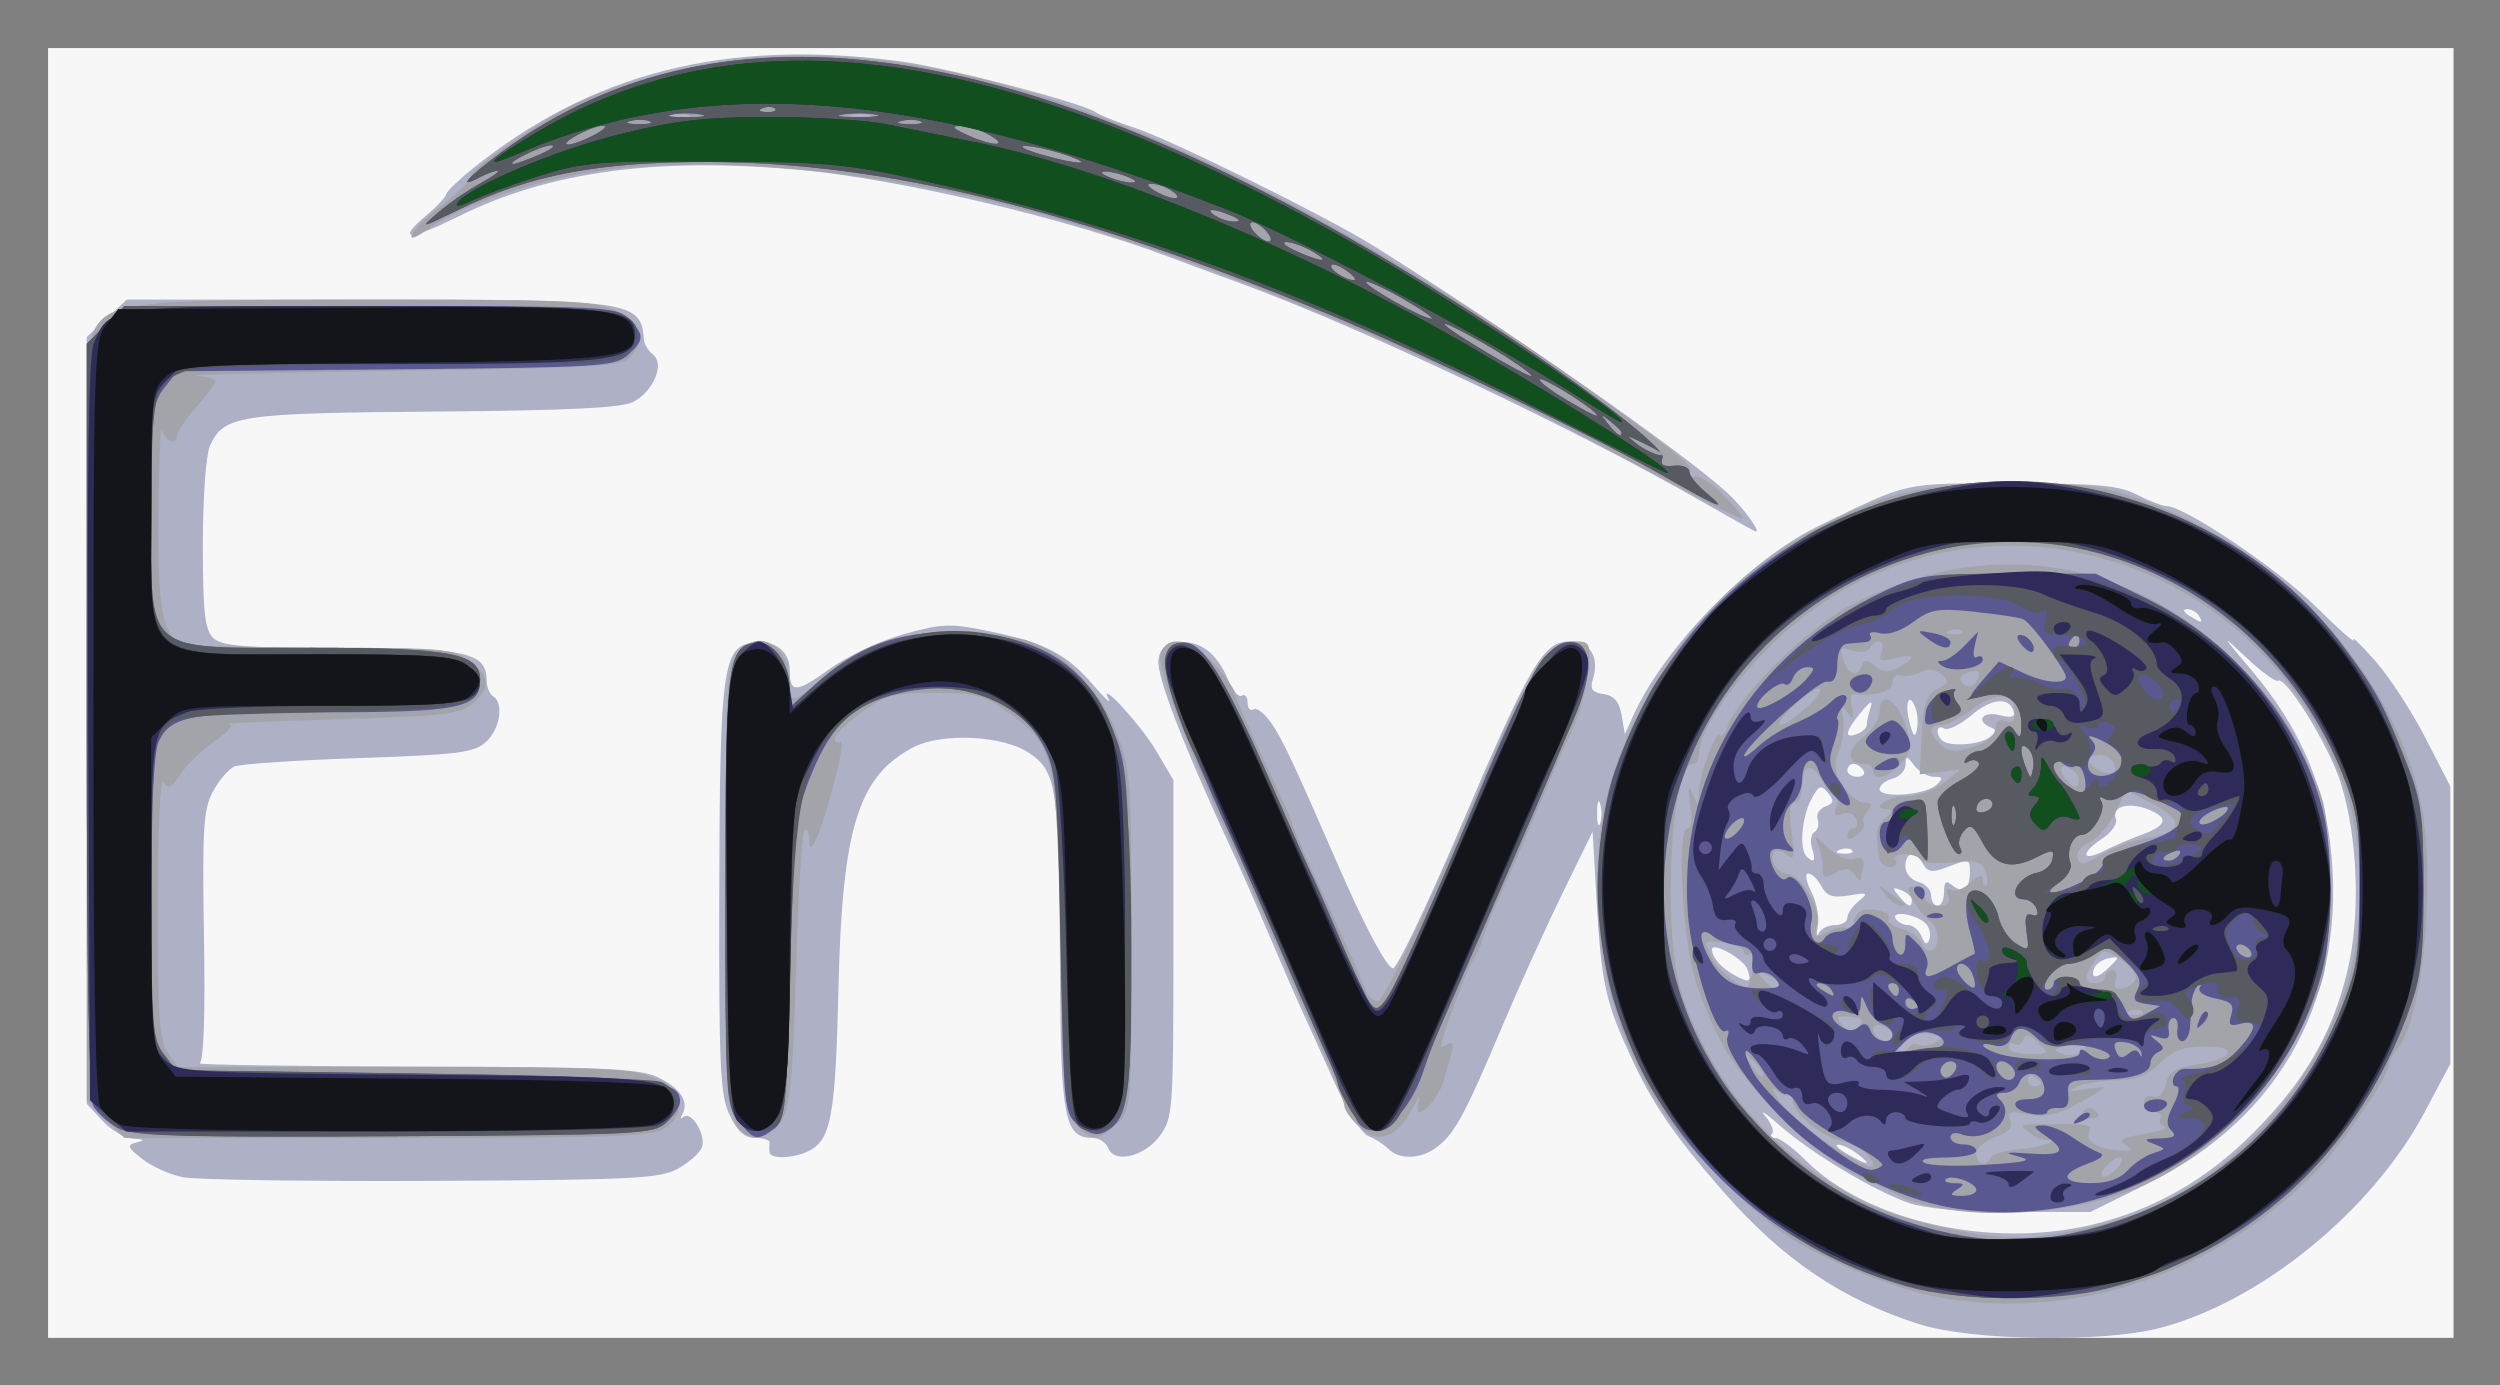 <svg xmlns="http://www.w3.org/2000/svg" role="img" viewBox="-9.94 -9.94 516.88 286.38"><rect x="-9.94" y="-9.94" width="516.88" height="286.38" fill="#808080" stroke="none"/><title>ENVO logo</title><g stroke-width="1.333"><path fill="#f7f7f8" d="M0 133.333V0h497.333v266.667H0z"/><path fill="#aeb0c6" d="M386.913 263.85c-16.05-5.083-28.337-13.409-40.707-27.585-10.312-11.817-14.577-18.096-19.283-28.386-4.97-10.867-5.791-14.728-6.781-31.879l-.808-14-6.188 12.667c-3.404 6.967-8.977 19.267-12.385 27.333-7.726 18.286-9.742 22.076-13.278 24.97-3.361 2.751-7.953 3.026-10.386.622-.969-.958-2.849-2.153-4.177-2.656-1.328-.503-4.496-5.57-7.04-11.259-2.544-5.689-5.461-12.144-6.483-14.344-1.022-2.2-4.029-9.1-6.683-15.333-2.654-6.233-5.661-13.133-6.682-15.333-11.217-24.162-16.946-38.872-16.463-42.275.317-2.237 1.45-3.174 4.218-3.491 4.37-.5 7.915 2.214 10.248 7.846.885 2.138 2.14 3.559 2.789 3.158.648-.401 1.179.242 1.179 1.429s.554 1.815 1.231 1.396c.677-.419 2.36.896 3.74 2.921 2.289 3.36 4.606 8.303 13.874 29.597 5.364 12.324 9.76 20.587 11.184 21.022.75.229 6.992-12.785 13.873-28.92 14.582-34.199 17.217-38.683 22.722-38.683 4.214 0 6.198 3.307 4.74 7.9-.623 1.962-.096 2.668 2.235 3 2.19.311 3.24 1.541 3.725 4.361l.676 3.927 1.775-3.927c6.363-14.08 24.005-32.166 38.031-38.99C385.143 89.529 383.027 90 406 90c17.7 0 22.106.397 25.872 2.333 2.496 1.283 5.209 2.333 6.028 2.333 3.74 0 23.021 12.947 30.9 20.749 4.8 4.753 8.334 7.878 7.854 6.946-.48-.932 1.499.972 4.398 4.231 2.899 3.259 7.599 10.45 10.443 15.98l5.172 10.055v57.373l-5.309 10c-10.822 20.385-33.903 39.196-54.761 44.629-11.801 3.074-38.859 2.65-49.684-.779zm35.434-20.524c12.919-3.046 23.91-9.298 33.703-19.172 10.559-10.646 16.169-20.295 19.307-33.202 2.8-11.519 2.232-27.679-1.374-39.118-2.374-7.531-11.303-22.024-12.959-21.035-.492.294-3.439-1.865-6.549-4.798-5.324-5.022-5.25-4.856 1.266 2.845 9.238 10.916 14.493 22.537 16.083 35.564 3.797 31.113-9.854 56.59-37.697 70.36l-11.874 5.872-16.126-.013c-10.167-.008-18.063-.687-21.366-1.837-7.257-2.526-20.068-10.201-26.617-15.948-3.012-2.643-4.425-3.565-3.14-2.05 1.285 1.516 1.935 3.157 1.444 3.647-.49.49-.172.892.708.892.88 0 3.685 2.085 6.232 4.632 12.527 12.527 38.005 18.3 58.959 13.36zm-48.269-14.702c-1.423-1.077-3.224-1.936-4-1.91-.777.026.088.905 1.921 1.953 4.319 2.469 5.37 2.448 2.079-.042zm-22.787-38.253c-.809-2.108-7.306-5.691-7.271-4.01.035 1.69 1.889 3.817 4.635 5.319 3.122 1.708 3.686 1.428 2.636-1.309zm75.043-.515c1.97-1.97 1.944-2.105-.318-1.667-1.354.262-2.712 1.227-3.017 2.144-.768 2.305.773 2.085 3.335-.477zm-38.166-8.888c-1.901-1.901-7.267-2.746-6.171-.972.455.736 1.627 1.337 2.605 1.337.978 0 2.213 1.05 2.743 2.333.714 1.728 1.136 1.871 1.626.55.364-.981.003-2.443-.804-3.249zm-18.724.365c1.406 0 2.556-.684 2.556-1.52 0-.836 1.05-2.379 2.333-3.429 2.108-1.725 1.918-1.84-1.974-1.186-3.379.568-4.61.157-5.714-1.904-.774-1.445-2.001-2.628-2.727-2.628-.726 0-.437 1.708.642 3.796 1.08 2.088 1.688 5.238 1.353 7-.336 1.762-.253 2.454.183 1.538.436-.917 1.943-1.667 3.348-1.667zm15.889-5.191c0-.655-.985-1.569-2.189-2.031-1.83-.702-1.912-.507-.503 1.191 1.92 2.314 2.692 2.554 2.692.84zm6.667-1.639c0-2.216.388-2.508 1.789-1.345 2.122 1.762 3.544.673 3.544-2.714 0-2.859-.045-2.868-4.826-1.05-2.937 1.117-3.896.984-4.82-.667-1.59-2.842-3.687-2.586-3.687.45 0 1.39 1.191 2.823 2.667 3.209 1.467.384 2.667 1.654 2.667 2.822 0 1.169.6 2.125 1.333 2.125.733 0 1.333-1.273 1.333-2.83zm-27.298-9.058c-.446-1.405-.213-2.924.519-3.376.731-.452 1.021-1.625.644-2.607-.377-.982.317-2.17 1.542-2.64 1.818-.698 1.922-1.222.563-2.86-1.441-1.737-1.908-1.536-3.483 1.502-1.917 3.696-2.433 10.144-.93 11.646 1.564 1.564 1.98.96 1.147-1.666zm68.298-2.859c5.188-1.887 5.506-3.54 1.012-5.249-4.005-1.523-7.437-.461-6.489 2.007.378.985-.86 2.804-2.751 4.043-4.58 3.001-4.408 4.98.229 2.632 2.017-1.021 5.617-2.566 8-3.433zm-60.028 3.275c-.443-.443-1.593-.49-2.556-.105-1.064.426-.748.742.806.806 1.406.058 2.193-.257 1.75-.7zm-52.048-9.502c-.338-1.297-.637-.559-.664 1.641-.027 2.2.249 3.261.615 2.359.365-.903.387-2.703.05-4zm69.505-4.025c1.449-1.37 1.356-1.667-.52-1.667-1.255 0-3.079-1.05-4.053-2.333-1.578-2.079-1.776-2.096-1.814-.156-.023 1.198-1.242 2.492-2.709 2.875-1.467.384-2.667 1.353-2.667 2.155 0 1.964 9.509 1.257 11.762-.874zm-15.095-3C374.88 148.6 373.945 148 373.255 148c-.69 0-1.255.6-1.255 1.333 0 .733.935 1.333 2.079 1.333 1.143 0 1.708-.6 1.255-1.333zm26-6.789c1.505-1.064 1.588-1.582.333-2.091-3.206-1.301-1.707-3.42 1.797-2.54 2.512.631 3.306.396 2.89-.855-1.005-3.018-4.535-2.628-8.815.974-2.283 1.921-4.763 3.114-5.511 2.652-1.503-.929-1.882 1.018-.472 2.428 1.371 1.371 7.544 1.013 9.778-.566zm-25.333-2.578c0-.595.356-2.181.791-3.524.565-1.744.001-1.49-1.97.891-3.28 3.959-3.568 5.537-.82 4.482 1.1-.422 2-1.254 2-1.849zm10.081-3.568c-1.334-3.477-2.29-1.013-1.207 3.111.74 2.819 1.137 3.19 1.511 1.413.279-1.326.142-3.362-.304-4.524zm58.585-19.065c-.453-.733-1.539-1.324-2.412-1.313-.954.012-.79.536.412 1.313 2.562 1.655 3.023 1.655 2 0zM27.848 233.451c-2.65-.535-6.42-2.232-8.378-3.772-3.103-2.441-3.254-2.879-1.181-3.418 1.808-.47 1.643-.655-.686-.773-1.685-.085-4.535-1.742-6.333-3.683L8 218.277V59.737l4.141-3.868L16.282 52h49.259c55.508 0 57.01.217 57.659 8.333.073.917.919 2.284 1.879 3.04 2.439 1.919.129 7.53-4.013 9.747-2.389 1.279-13.123 1.809-41.149 2.035-40.573.326-43.579.783-46.437 7.055C32.64 84.054 32 92.886 32 102.634c0 13.836.407 17.583 2.095 19.271C35.847 123.656 40.175 124 60.465 124c25.819 0 30.201.967 30.201 6.664 0 1.382.6 2.883 1.333 3.336 2.295 1.419 1.457 6.808-1.471 9.46-2.454 2.222-5.749 2.64-26.333 3.338-12.941.439-24.503 1.224-25.694 1.745-1.191.521-3.187 2.862-4.435 5.202-1.96 3.675-2.21 7.756-1.834 29.924.276 16.268-.054 25.873-.899 26.228-.733.308 19.276.607 44.465.665 38.792.089 46.476.427 50.23 2.208 4.663 2.213 6.576 5.097 5.095 7.684-.487.85-.392 1.1.209.555 1.612-1.461 4.804 3.749 3.838 6.266-.455 1.187-2.705 3.185-5 4.442-3.691 2.021-9.546 2.308-50.838 2.495-25.667.116-48.835-.226-51.485-.761zm121.328-5.117c-.087-.55-.087-1.45 0-2s-1.231-1-2.928-1c-2.22 0-3.717-1.322-5.333-4.712-1.966-4.122-2.234-9.919-2.146-46.333.113-46.176.727-50.633 7.09-51.384 4.458-.527 7.475 1.776 7.475 5.704 0 4.819 1.25 4.781 8.25-.248 3.673-2.639 10.588-5.874 15.416-7.213 7.952-2.205 9.58-2.255 17.756-.551 11.357 2.368 15.906 4.728 21.292 11.043 2.358 2.765 3.815 4.128 3.238 3.028-2.412-4.599 6.597 5.168 9.839 10.667l3.537 6 .003 34.896c.003 33.36-.121 35.062-2.796 38.667-3.204 4.316-9.433 5.789-10.685 2.527-.441-1.149-1.904-2.089-3.25-2.089-5.782 0-6.593-4.181-6.716-34.63-.154-37.846-.616-41.088-6.414-44.988-5.348-3.598-18.013-4.222-23.869-1.175-11.424 5.944-14.753 16.621-15.52 49.788-.604 26.092-1.51 31.226-5.929 33.591-3.05 1.632-8.078 1.883-8.309.414zM342 93.794c-26.262-15.077-70.645-36.074-95.333-45.102-5.5-2.011-12.1-4.451-14.667-5.422-21.384-8.089-56.028-16.242-76.995-18.119-29.326-2.625-51.45.403-70.005 9.582-10.654 5.271-13.102 5.167-6.627-.281 2.038-1.715 3.806-3.609 3.929-4.208.123-.599 2.505-2.929 5.294-5.179 24.838-20.029 52.446-27.019 88.329-22.362 9.809 1.273 38.161 8.651 40.742 10.602.733.554 4.333 1.988 8 3.186 7.462 2.437 39.703 18.358 49.233 24.311 27.372 17.098 63.847 42.549 73.215 51.086 3.245 2.957 7.096 8.197 5.932 8.071-.209-.023-5.18-2.797-11.047-6.165z"/><path fill="#a2a4aa" d="M392.019 258.477c-8.304-1.376-20.238-5.887-30.028-11.351-7.733-4.316-22.735-18.851-28.166-27.289-10.991-17.078-15.414-36.818-12.898-57.57 2.863-23.612 20.432-49.395 41.739-61.255 16.302-9.073 23.888-11 43.333-11.006 14.763-.005 18.619.453 26 3.089 13.353 4.767 24.396 11.506 33.769 20.606 13.028 12.649 21.643 27.281 24.745 42.032 3.26 15.499.547 44.932-4.704 51.039-.995 1.158-1.81 2.715-1.81 3.46 0 2.181-9.856 16.688-14.796 21.777-20.52 21.143-49.449 31.063-77.185 26.468zm32.648-15.293c23.195-5.943 42.596-24.989 50.778-49.85 3.26-9.907 3.26-28.76 0-38.667-4.122-12.526-10.867-23.153-20.284-31.962-28.619-26.772-71.791-26.353-99.103.962-8.595 8.596-14.726 17.872-14.726 22.281 0 1.129-.577 2.053-1.282 2.053-4.694 0-6.341 35.752-2.203 47.793 6.238 18.15 18.111 32.067 35.691 41.838 8.666 4.817 27.328 9.012 36.46 8.197 3.667-.327 10.267-1.518 14.667-2.645zm-32.066-3.093c-3.703-.587-7.903-1.709-9.333-2.495-1.43-.785-5.587-2.816-9.237-4.511-8.138-3.781-22.943-18.127-27.788-26.926-1.971-3.58-4.594-9.88-5.829-14-2.576-8.595-3.659-30.824-1.502-30.824.852 0 1.084-1.926.602-5-.559-3.565-.437-4.234.425-2.333l1.208 2.667.114-2.667c.165-3.859 3.466-12.83 4.384-11.912.429.429 1.152-.395 1.607-1.829 1.872-5.899 16.502-20.382 25.203-24.951 27.859-14.63 57.715-10.322 79.862 11.523 6.627 6.536 10.299 11.612 14 19.349 5.005 10.464 5.017 10.529 5.017 27.821 0 17.306-.008 17.35-5.043 27.897-7.078 14.824-20.475 27.989-34.369 33.773-10.995 4.577-26.985 6.375-39.321 4.42zm35.399-8.756c.926-1.116 1.07-2 .327-2-.733 0-2.08.9-2.993 2-.926 1.116-1.07 2-.327 2 .733 0 2.08-.9 2.993-2zm-51.902-2.549c-.888-1.071-3.224-2.314-5.19-2.763-4.819-1.1-11.322-6.908-10.105-9.024.527-.915.467-1.219-.133-.676-.6.544-2.001.244-3.113-.667-1.471-1.204-1.375-.66.355 1.997 1.307 2.009 5.999 6.072 10.427 9.028 7.802 5.21 11.074 6.097 7.76 2.104zm25.458.638c.244-.684 2.987-1.476 6.094-1.761 3.107-.285 6.107-1.021 6.667-1.637.559-.616.41-.776-.331-.357-.741.419-2.506-.085-3.922-1.12-2.861-2.092-2.873-2.087 4.603-2.087 7.829 0 7.979.042 7.216 2.03-.679 1.77 2.982 3.475 7.451 3.47 1.759-.001 1.762-.153.026-1.25-1.467-.927-.44-1.493 3.997-2.203 3.284-.525 5.218-1.206 4.299-1.512-.92-.307-1.333-1.106-.918-1.777.414-.671-.182-1.219-1.325-1.219s-2.079-.881-2.079-1.958c0-1.115.791-1.655 1.835-1.254 1.152.442 2.14-.51 2.654-2.555.667-2.657 1.929-3.426 6.831-4.161 6.251-.937 8.244-3.291 3.013-3.559-5.826-.298-8.048.414-11.234 3.6-2.336 2.336-4.76 3.246-8.826 3.314-3.083.051-6.806.65-8.273 1.33-1.996.926-1.494 1.05 2 .496 4.665-.74 4.665-.74 1.333 1.279-6.401 3.879-9.362 4.729-13.557 3.89-3.497-.699-4.085-.481-3.415 1.264.574 1.495-.332 2.507-3.11 3.475-2.155.751-3.919 2.297-3.919 3.436 0 2.239 2.163 2.857 2.889.826zm19.125-9.445c.461-.745 1.396-1.01 2.079-.588 1.849 1.143 1.505 1.943-.838 1.943-1.143 0-1.702-.61-1.241-1.355zm-8.68-5.9c0-.323-.6-.959-1.333-1.412-.733-.453-1.333-.189-1.333.588 0 .777.6 1.412 1.333 1.412.733 0 1.333-.265 1.333-.588zm-59.228-4.444c-2.296-2.199-2.324-2.171-.638.638.971 1.617 2.052 2.652 2.403 2.302.351-.351-.444-1.673-1.765-2.939zm68.098-3.877c-.175-.175-1.761.058-3.523.519-2.958.773-3.005.909-.608 1.765 2.1.75 5.362-1.053 4.131-2.284zm-36.189.887c.461-.745 1.391-1.013 2.068-.595.677.418 2.21.212 3.408-.458 1.849-1.035 1.7-1.305-.989-1.795-1.912-.348-4.091.37-5.5 1.813-1.283 1.314-1.769 2.389-1.079 2.389s1.632-.61 2.092-1.355zm26.779-.978c-1.8-1.718-2.609-1.891-3.066-.658-.341.921-1.169 1.336-1.84.921-.671-.415-1.219-.118-1.219.658 0 .777 1.929 1.412 4.286 1.412 4.124 0 4.194-.088 1.84-2.333zm-30.126-1.524c0-.655-.9-1.536-2-1.958-2.032-.78-2.731.64-1.111 2.26 1.274 1.274 3.111 1.096 3.111-.302zm-6.903-1.858c1.09-1.313.649-1.779-1.879-1.989-2.791-.231-3.037.027-1.594 1.665 2.108 2.39 1.782 2.36 3.472.324zm58.542-3.09c-.443-.443-1.593-.49-2.556-.105-1.064.426-.748.742.806.806 1.406.058 2.193-.257 1.75-.7zm-80.44-8.973c.595-2.478.43-3.483-.479-2.921-.763.471-1.387.29-1.387-.404 0-.693-1.8-1.525-4-1.848-4.576-.672-4.451-.83-2.58 3.276 1.07 2.349 6.167 6.308 7.392 5.742.08-.037.554-1.768 1.053-3.846zm6.134 3.825c0-.341-1.35-1.339-3-2.218-2.72-1.449-2.829-1.392-1.17.62 1.704 2.065 4.17 3.011 4.17 1.599zm72.972-1.629c.29-.87-1.083-2.637-3.051-3.926-3.435-2.251-3.651-2.244-5.416.17-2.376 3.25-2.327 4.671.162 4.671 1.1 0 2-.6 2-1.333 0-.733.664-1.333 1.476-1.333.812 0 1.114.944.671 2.097-.561 1.462-.133 1.967 1.414 1.667 1.22-.237 2.455-1.142 2.745-2.012zm-40.972-8.352c0-1.43-.75-3.08-1.667-3.667-.917-.586-2.422-2.416-3.345-4.066-1.413-2.527-1.361-3 .333-3 1.106 0 2.011.9 2.011 2 0 1.145 1.201 2 2.809 2 1.991 0 2.578-.603 2.015-2.069-.481-1.254-.242-1.728.608-1.203.771.477 2.564-.185 3.985-1.471 1.851-1.675 2.583-1.838 2.583-.575 0 .969.314 1.448.698 1.064.384-.384.294-1.752-.201-3.04-.726-1.892-2.017-2.216-6.719-1.686-3.201.361-6.146.129-6.545-.516-.398-.645-1.924-1.172-3.391-1.172-1.467 0-2.296.6-1.843 1.333.453.733-.111 1.333-1.255 1.333-1.143 0-2.17-1.05-2.282-2.333-.112-1.283-.278-3.233-.369-4.333-.091-1.1.75-2.731 1.87-3.624 1.502-1.199 1.578-1.635.29-1.667-3.799-.092.177-2.711 4.157-2.739 2.34-.016 5.755-1.257 7.588-2.758l3.333-2.728-4.182.505-4.182.505.408-8.08c.335-6.622.915-8.346 3.217-9.554 2.416-1.268 2.536-1.7.859-3.093-1.305-1.083-2.751-1.206-4.369-.373-1.33.685-3.169.977-4.085.648-.917-.329-1.667.352-1.667 1.514 0 1.82-3.785 2.889-8.197 2.315-.475-.062-.573 1.217-.218 2.842.538 2.462.385 2.621-.919.954-1.3-1.662-1.453-1.491-.903 1.014.364 1.658.007 4.747-.793 6.865-1.176 3.115-1.019 4.514.819 7.319 1.25 1.907 3.232 3.468 4.405 3.468 1.633 0 1.785.419.647 1.789-.817.984-1.176 2.099-.798 2.477.378.378-.227 1.446-1.345 2.374-1.39 1.153-2.032 1.213-2.032.19 0-.823.581-1.497 1.292-1.497.71 0 .961-.862.556-1.916-.425-1.109-1.629-1.573-2.856-1.102-1.575.604-1.901.24-1.265-1.418.471-1.227.377-2.231-.21-2.231-.586 0-1.858-1.48-2.826-3.288-2.076-3.88-4.024-3.218-4.024 1.367 0 1.79-.682 3.255-1.515 3.255-1.034 0-1.247 1.955-.67 6.16.693 5.058.525 5.895-.941 4.678-.982-.815-2.139-1.129-2.571-.697-1.259 1.259.484 4.525 2.416 4.525 2.928 0 7.242 7.196 6.353 10.597-.724 2.769-.538 2.902 2.094 1.493 1.589-.85 3.477-1.183 4.195-.739.718.444 1.306-.078 1.306-1.161 0-1.082.75-2.22 1.667-2.528 2.435-.819 6.421.452 5.597 1.784-.388.628.775 1.514 2.585 1.969 1.81.454 3.616 1.672 4.013 2.706 1.067 2.78 3.472 2.281 3.472-.721zM379.83 175c-1.693-2.158-1.63-2.187.837-.377 1.467 1.076 2.917 2.126 3.222 2.333.306.207-.071.377-.837.377-.766 0-2.216-1.05-3.222-2.333zm-12.903-5.331c.052-1.285-.389-3.49-.981-4.901-.924-2.202-.649-2.138 1.945.457 1.735 1.735 4.044 2.754 5.423 2.393 1.683-.44 2.275.022 1.979 1.543-.233 1.194-.478 2.471-.545 2.838-.067.367-.637-.145-1.266-1.138-.879-1.387-1.781-1.463-3.897-.331-2.302 1.232-2.738 1.09-2.658-.862zm10.406-20.336c0-.733-.865-1.333-1.921-1.333-3.563 0-3.659-2.755-.19-5.484 1.895-1.49 3.445-3.866 3.445-5.28 0-4.484 3.506-2.772 5.27 2.573 1.506 4.562 1.421 5.465-.75 8-2.546 2.973-5.854 3.835-5.854 1.524zm57.062 13.889c7.084-1.133 7.228-3.674.404-7.154l-5.201-2.653-2.23 4.699c-1.226 2.584-3.639 5.341-5.36 6.125-1.845.841-2.839 2.187-2.421 3.277.575 1.498 1.519 1.351 4.956-.773 2.335-1.443 6.768-3.027 9.851-3.52zm-15.86-13.971c-2.584-1.597-3.215-.345-1.107 2.196 1.286 1.549 1.965 1.707 2.353.545.3-.899-.261-2.132-1.246-2.74zm8.099-1.958c-.823-.991-2.436-1.441-3.585-1-1.837.705-1.801 1.013.294 2.545 2.909 2.127 5.377.969 3.291-1.544zm-27.387-3.261c1.881-.715 3.42-2.279 3.42-3.476 0-1.386.726-1.897 2-1.408 1.336.513 2-.056 2-1.715 0-4.088-3.961-4.447-8.752-.793-2.422 1.847-5.343 3.358-6.492 3.358-2.492 0-2.692 1.53-.489 3.733 1.94 1.94 3.82 2.008 8.313.3zm-36.031-7.375c2.135-1.836 3.521-3.7 3.08-4.141-.441-.441-2.788 1.059-5.215 3.334-5.253 4.923-3.445 5.606 2.135.807zm35.876-6.507c.497-1.295-.056-1.649-1.842-1.182-1.404.367-2.223 1.199-1.822 1.849 1.085 1.755 2.858 1.432 3.664-.667zm-24.086-2.484c.442-1.313 1.013-1.294 2.693.092 1.615 1.333 2.799 1.402 4.883.286 3.819-2.044 3.438-2.935-.801-1.871-2.941.738-3.407.513-2.709-1.308.921-2.4-1.052-3.056-2.439-.812-.472.763-2.007 1.023-3.412.577-2.775-.881-2.968-.593-1.745 2.593.97 2.527 2.752 2.751 3.529.442zm20.633-7.139c-.443-.443-1.593-.49-2.556-.105-1.064.426-.748.742.806.806 1.406.058 2.193-.257 1.75-.7zM11.897 221.436L8 217.538v-78.19c0-53.46.456-79.042 1.441-80.882 3.195-5.971 7.553-6.466 56.85-6.464 41.483.002 46.868.248 51.039 2.333 5.292 2.646 6.278 5.2 3.485 9.024-1.841 2.52-4.058 2.674-48.372 3.357-25.543.394-44.492.844-42.109 1 2.383.156 4.333.655 4.333 1.108 0 .453-1.8 2.874-4 5.38-2.2 2.506-4 5.135-4 5.843 0 2.226-2.442 1.397-3.081-1.046-.335-1.283-.679 6.488-.764 17.271-.164 20.835.847 25.636 5.675 26.932 1.561.419 14.607.77 28.991.78 24.425.017 26.386.201 29.667 2.782 4.246 3.34 4.409 5.345.709 8.697-2.475 2.242-5.721 2.628-27.667 3.288-13.675.411-23.974.861-22.887 1 1.184.151.07 1.547-2.78 3.484-2.616 1.778-5.821 4.857-7.122 6.843-1.854 2.829-2.618 3.212-3.533 1.768-.689-1.088-1.175 9.359-1.187 25.527-.017 22.638.338 27.882 2.055 30.333l2.076 2.963 46.924.003c42.003.001 47.414.247 51.591 2.333 5.719 2.857 6.756 7.184 2.446 10.203-2.663 1.865-9.785 2.128-57.512 2.128H15.795zm130.599 1.694c-1.456-1.752-1.908-11.601-2.214-48.157-.333-39.836-.107-46.377 1.697-49.13 4.161-6.351 11.353-2.928 11.353 5.403 0 4.383.639 4.307 6.423-.771 7.988-7.014 15.589-9.757 26.91-9.714 5.5.021 12.483.763 15.517 1.65 7.675 2.243 15.277 10.074 18.854 19.421C223.827 149.117 224 151.62 224 184.553c0 34.843-.012 34.994-3.086 37.881-3.844 3.611-5.175 3.627-8.374.097-2.319-2.559-2.602-5.836-3.258-37.667-.809-39.283-1.081-40.471-10.863-47.557-4.878-3.533-6.549-3.974-15.085-3.974-8.555 0-10.202.436-15.133 4.008-3.043 2.205-5.533 4.64-5.533 5.412 0 .772.556 1.06 1.236.64 1.293-.799-3.357 17.135-5.344 20.606-.937 1.637-1.152 1.536-1.185-.556-.022-1.406-.467-2.129-.988-1.608-.521.521-1.307 13.453-1.747 28.737-.664 23.066-1.188 28.382-3.083 31.275-2.604 3.975-6.379 4.509-9.059 1.282zm128.17-.464C269.2 221.2 268 219.418 268 218.706c0-.712-1.431-4.462-3.179-8.333-1.748-3.872-5.102-11.54-7.453-17.04-2.351-5.5-5.363-12.4-6.694-15.333-15.439-34.02-21.591-49.776-20.625-52.82 1.299-4.091 6.529-3.059 11.146 2.2 2.276 2.592 4.138 5.243 4.138 5.892 0 .648 2.7 6.88 6 13.847 3.3 6.968 6 13.015 6 13.438 0 .423 1.867 4.821 4.149 9.773 2.282 4.952 5.251 11.404 6.598 14.337 1.347 2.933 3.084 7.032 3.86 9.108.776 2.076 2.157 3.53 3.069 3.23 1.445-.475 11.05-20.923 23.019-49.005 8.6-20.178 12.204-25.333 17.708-25.333 3.104 0 3.239.327 2.654 6.413-.339 3.527-1.886 9.077-3.438 12.333-1.552 3.256-4.684 10.42-6.96 15.92-2.276 5.5-5.533 13-7.238 16.667-1.705 3.667-3.545 8.167-4.09 10-.545 1.833-1.521 3.999-2.168 4.812C293.474 190.096 288 204.821 288 206.287c0 .295.664.126 1.476-.376.982-.607 1.205.036.667 1.921-.445 1.559-1.189 4.156-1.652 5.771-.824 2.874-3.589 6.396-5.02 6.396-.396 0-.42-1.05-.054-2.333.366-1.283-.091-.833-1.016 1-3.448 6.831-7.516 8.218-11.733 4zm70.43-129.805c-4.637-2.459-15.33-8.13-23.764-12.601-37.783-20.032-86.217-39.49-118.667-47.672-31.798-8.018-65.584-10.611-87.734-6.735-12.598 2.204-25.964 7.01-32.589 11.717-5.877 4.175-3.025-.556 3.031-5.028 2.887-2.131 5.57-4.775 5.963-5.875.635-1.778 5.615-5.49 16.931-12.619 7.991-5.034 24.645-10.147 38.066-11.687 30.02-3.444 62.764 4.231 103.766 24.324 25.416 12.455 53.72 29.941 80.567 49.775 12.867 9.506 13.541 10.125 12.627 11.604-.421.681.035.931 1.013.556.978-.375 3.827 1.432 6.331 4.015 2.504 2.584 4.179 4.697 3.722 4.697-.457 0-4.625-2.012-9.262-4.472zm-208.764-79.078c-.917-.37-2.417-.37-3.333 0-.917.37-.167.673 1.667.673 1.833 0 2.583-.303 1.667-.673zm37.333 0c-.917-.37-2.417-.37-3.333 0-.917.37-.167.673 1.667.673 1.833 0 2.583-.303 1.667-.673z"/><path fill="#5a5890" d="M384.646 256.126c-29.469-8.273-51.821-29.883-60.81-58.792-4.349-13.986-4.288-35.47.136-48 10.334-29.269 32.631-49.917 61.908-57.33 32.111-8.13 68.379 4.685 88.314 31.204 7.02 9.338 8.456 11.959 13.315 24.297 3.278 8.325 3.604 10.745 3.566 26.495-.037 15.29-.444 18.399-3.453 26.369-10.891 28.851-32.885 48.751-62.064 56.156-10.866 2.757-30.347 2.567-40.913-.399zm37.561-11.983c24.623-6.396 42.219-21.892 52.137-45.912 2.929-7.092 3.417-10.353 3.528-23.564.109-12.994-.336-16.53-2.919-23.177-9.809-25.247-30.069-42.786-55.619-48.151-11.647-2.445-15.036-2.446-26.55-.007-51.062 10.817-74.987 67.477-46.574 110.298 10.118 15.25 24.629 25.553 42.818 30.403 11.725 3.126 21.443 3.158 33.18.109zm-27.669-4.209c-9.537-1.432-21.18-6.588-30.125-13.343-8.186-6.18-18.315-19.184-17.202-22.084.418-1.089.245-1.661-.384-1.273-2.019 1.248-7.014-14.256-7.786-24.166-2.22-28.507 13.317-54.006 40.74-66.862 7.007-3.285 8.857-3.541 25.554-3.541h18l10.477 5.119c18.308 8.945 32.442 26.221 36.75 44.918 1.763 7.652 1.763 22.94 0 30.593-7.706 33.444-41.339 55.846-76.023 50.638zm4.129-3.844c0-1.501-5.21-3.324-6.323-2.212-.434.434.362.798 1.767.809 2.138.017 2.229.232.556 1.313-1.617 1.045-1.426 1.296 1 1.313 1.65.011 3-.539 3-1.223zm31.303-4.056c1.31-1.448 3.653-3.037 5.207-3.531 2.779-.884 2.782-.915.157-1.94-2.246-.878-2.046-1.057 1.267-1.136 2.962-.07 3.555-.472 2.402-1.625-1.153-1.153-1.046-2.471.434-5.333 1.081-2.091 1.369-3.802.64-3.802-.729 0-1.008-.827-.62-1.838.388-1.011 1.419-1.817 2.291-1.79 5.438.166 8.087-.774 10.983-3.9 3.982-4.297 4.191-6.357.548-5.405-2.209.578-2.568.228-1.906-1.859.655-2.064.014-2.731-3.257-3.385-2.496-.499-3.74-1.397-3.214-2.319.492-.862.34-1.026-.355-.384-.668.616-1.275 2.116-1.35 3.333-.075 1.217-.225 3.563-.333 5.213-.109 1.65-.835 3-1.615 3-.779 0-1.229-1.108-1-2.462.229-1.354-.173-2.404-.894-2.333-.721.071-1.134 1.174-.918 2.452.29 1.71-.244 2.117-2.022 1.541-2.058-.666-2.12-.551-.415.779 1.511 1.179 1.592 1.726.333 2.237-.917.372-1.667 1.456-1.667 2.41 0 2.129-4.183 3.335-11.651 3.36-5.061.016-5.618.331-5.333 3.018.227 2.144-.348 2.947-2.016 2.815-1.283-.102-2.333.265-2.333.815s-1.5.714-3.333.363c-3.849-.736-4.519-2.993-.889-2.993 3.146 0 4.22-1.121 3.321-3.464-.948-2.47-3.947-2.391-4.914.13-.422 1.1-1.806 2-3.076 2-1.659 0-1.902.407-.863 1.446 3.661 3.661-2.679 9.173-8.14 7.077-1.158-.444-2.106-.144-2.106.668 0 .812 1.2 1.476 2.667 1.476 1.467 0 2.667.6 2.667 1.333 0 .733-2.85 1.352-6.333 1.374-3.995.026-5.595.438-4.333 1.116 1.1.592 6.8.765 12.667.386 8.478-.549 9.846-.904 6.667-1.731-3.163-.823-2.674-.946 2.333-.59 6.98.497 7.877-.487 3.333-3.656-2.656-1.853-2.718-2.101-.539-2.163 1.353-.038 4.053 1.045 6 2.407 1.947 1.362 4.439 2.801 5.539 3.198 1.359.49.61 1.234-2.333 2.321-5.837 2.154-5.47 4.005.793 4.005 3.411 0 5.924-.881 7.509-2.633zm-10.325-10.866c.904-.911 1.98-1.321 2.391-.91.411.411-.329 1.156-1.644 1.657-1.9.724-2.053.57-.746-.746zm13.689-2.501c0-.733 1.235-1.333 2.745-1.333s2.375.6 1.921 1.333c-.453.733-1.689 1.333-2.745 1.333-1.057 0-1.921-.6-1.921-1.333zm11.419-17.724c.501-1.315 1.246-2.055 1.657-1.644s.001 1.486-.91 2.391c-1.317 1.307-1.47 1.154-.746-.746zm-65.579 30.107c.523-.523-2.827-2.81-7.444-5.083-4.617-2.273-9.069-5.483-9.893-7.133-.824-1.651-2.018-2.814-2.654-2.584-.636.23-2.612-1.832-4.391-4.582-3.761-5.812-5.274-5.761-2.255.076 2.801 5.416 20.311 19.996 24.244 20.186.794.038 1.872-.358 2.395-.881zm15.16-21.161c-1.271-1.271-3.818.787-2.871 2.32.563.911 1.309.888 2.266-.07.785-.785 1.057-1.797.605-2.25zm12.334 2.19c0-1.573-2.6-3.256-3.556-2.301-.955.955.728 3.556 2.301 3.556.69 0 1.255-.565 1.255-1.255zm13.333-4.221c0-1.086.556-1.056 1.955.105 1.075.892 2.725 1.337 3.667.989 2.853-1.056-4.765-3.412-8.639-2.672-2.241.428-4.339-.112-5.694-1.467-2.713-2.713-4.483-2.725-5.514-.038-.485 1.265-1.802 1.848-3.292 1.458-3.344-.875-3.167.267.237 1.527 4.623 1.71 17.28 1.782 17.28.098zm12.437.12c.383.782.544.657.359-.278-.186-.935-1.638-1.891-3.227-2.125-2.18-.321-2.689.097-2.073 1.701.6 1.563 1.27 1.749 2.53.703 1.214-1.008 1.918-1.008 2.411-.001zm-42.77-1.293c3.237-.025 2.93-2.218-.432-3.097-1.76-.46-3.776.287-5.544 2.055l-2.778 2.778 3.211-.859c1.766-.472 4.261-.867 5.544-.877zm-8.333-2.727c0-.756-.95-1.74-2.112-2.185-1.161-.446-2.623-2.077-3.249-3.625-1-2.474-1.147-2.515-1.222-.339-.058 1.701-.748 2.221-2.205 1.662-3.314-1.272-4.984.581-2.297 2.546 1.68 1.229 2.91 1.346 4.064.389 1.185-.984 1.889-.763 2.48.777.905 2.359 4.54 2.979 4.54.775zm52.336-6.355c-2.422-.368-2.753-.912-1.724-2.835.988-1.846.447-3.171-2.411-5.91-3.343-3.203-3.925-3.348-6.276-1.57-1.425 1.078-3.797 1.979-5.271 2.002-1.474.023-3.429 1.242-4.345 2.709-.987 1.581-1.118 2.667-.321 2.667.74 0 1.345-.6 1.345-1.333 0-.733 1.2-1.333 2.667-1.333s2.667.6 2.667 1.333c0 .733 1.704 1.333 3.786 1.333 2.759 0 4.204.917 5.328 3.383 1.386 3.041 1.846 3.213 4.547 1.696l3.006-1.687zm-47.003.475c0-.323-.6-.959-1.333-1.412-.733-.453-1.333-.189-1.333.588 0 .777.6 1.412 1.333 1.412.733 0 1.333-.265 1.333-.588zm-18-3.412c-.453-.733-1.539-1.324-2.412-1.313-.954.012-.79.536.412 1.313 2.561 1.655 3.023 1.655 2 0zm14 0c0-.733-.635-1.333-1.412-1.333-.777 0-1.041.6-.588 1.333C381.12 195.4 381.755 196 382.079 196c.323 0 .588-.6.588-1.333zm-25.494-2.194c-.88-1.06-2.392-1.623-3.361-1.251-1.178.452-1.659-.299-1.453-2.268.234-2.235-.495-3.057-3.025-3.41-1.833-.256-4.098-1.093-5.032-1.861-2.779-2.283-3.313-.217-1.066 4.128 2.574 4.978 5.285 6.59 11.08 6.59 3.736 0 4.198-.312 2.857-1.927zm40.716-.948c-.857-2.234-3.222-3.059-3.222-1.124 0 1.297 2.975 4.403 3.609 3.769.249-.249.075-1.439-.387-2.644zm-4.094-1.858c2.313-1.283 4.345-2.373 4.516-2.422.171-.049-.276-2.135-.994-4.636-.717-2.501-.967-5.611-.554-6.911 1.089-3.431 5.463-.744 6.504 3.996.449 2.044 2.073 4.501 3.61 5.461 2.644 1.651 2.761 1.521 2.181-2.429-.444-3.022-.141-3.993 1.097-3.518 1.069.41 1.432-.068.968-1.276-.408-1.063-1.577-1.932-2.599-1.932-3.696 0-1.294-4.752 2.794-5.528 1.458-.277 2.847-1.519 3.086-2.762.393-2.041.073-2.078-3.318-.387-5.324 2.655-8.547 1.758-11.156-3.106-1.915-3.571-2.514-3.923-3.879-2.279-.888 1.07-1.227 2.571-.754 3.337.473.765.345 1.392-.284 1.392-1.25 0-4.347-7.687-4.347-10.791 0-1.065 2.083-3.057 4.628-4.428 2.546-1.371 4.304-3.017 3.908-3.658-.396-.641-1.372-.763-2.168-.271-.864.534-1.064.274-.496-.645.523-.847 1.782-1.539 2.797-1.539 1.015 0 2.797-1.35 3.959-3 1.794-2.547 2.306-2.698 3.389-1 .997 1.563 1.28 1.234 1.296-1.503.026-4.535-3.025-7.025-7.296-5.953-4.101 1.029-4.127.766-.351-3.586l3-3.458 5.251 2.446c4.752 2.213 9.457 2.338 8.472.224-1.512-3.242-7.361-10.897-8.74-11.438-.926-.363-5.499-1.051-10.162-1.529-7.497-.768-8.951-.52-12.555 2.145-2.501 1.849-5.144 2.734-6.84 2.291-1.52-.397-2.427-.179-2.016.486.411.665-.038 1.278-.998 1.363-.96.085-2.645.235-3.745.333-1.274.114-2.028 1.631-2.076 4.18-.054 2.85-.67 3.9-2.143 3.652-1.84-.31-17.114 13.401-17.114 15.362 0 .431 1.358-.492 3.018-2.052 1.66-1.559 5.2-3.747 7.867-4.861 2.667-1.114 5.837-3.014 7.045-4.222 2.548-2.548 4.519-1.497 2.271 1.212-.831 1.002-1.214 2.119-.851 2.483.364.364.005 2.542-.796 4.84-1.236 3.545-1.041 4.763 1.288 8.033 1.51 2.12 2.373 4.226 1.919 4.68-1.028 1.028-5.406-3.902-6.486-7.304-1.047-3.298-3.277-1.874-3.277 2.093 0 1.7-.9 3.838-2 4.751-2.369 1.966-2.626 6.84-.475 8.992 1.145 1.145.812 1.339-1.333.778-1.897-.496-2.852-.135-2.838 1.075.03 2.635 2.343 5.903 3.417 4.829 1.792-1.792 6.015 5.388 5.163 8.779-.836 3.331 1.208 6.014 2.719 3.569.461-.745 1.786-1.355 2.945-1.355 1.159 0 2.821-.976 3.694-2.169 1.291-1.766 2.123-1.881 4.48-.62 1.592.852 2.894 2.693 2.894 4.09 0 1.398.6 2.912 1.333 3.365.733.453 1.333-.411 1.333-1.921 0-2.735.011-2.735 2.636-.109 1.451 1.451 2.286 3.549 1.857 4.667-1.008 2.626.139 2.561 5.301-.303zm-4.711-10.577c.962-.385 2.113-.338 2.556.105.443.443-.344.758-1.75.7-1.553-.064-1.869-.38-.806-.806zm-3.083-4.423c-.453-.733-.189-1.333.588-1.333s1.412.6 1.412 1.333c0 .733-.265 1.333-.588 1.333-.323 0-.959-.6-1.412-1.333zm.419-9.234c-1.437-2.3-1.764-2.348-3.142-.463-.846 1.158-2.23 1.677-3.075 1.156-1.883-1.164-2.047-6.125-.202-6.125.733 0 1.333-.83 1.333-1.845 0-2.752 6.606-3.682 6.899-.971.426 3.946.525 10.815.155 10.815-.201 0-1.087-1.155-1.968-2.568zM378.667 148c2.585-1.671 4-1.671 4 0 0 .733-1.35 1.324-3 1.313-2.426-.017-2.617-.268-1-1.313zm-1.859-3.219c-1.448-1.185-1.36-1.809.49-3.447 1.242-1.1 2.94-2.144 3.774-2.32 1.733-.366 4.891 4.802 3.676 6.017-1.4 1.4-6.105 1.252-7.94-.25zm11.433-7.635c.236-1.581 1.892-3.394 3.711-4.062 1.806-.664 2.862-.785 2.345-.268-.517.517-.28 1.735.527 2.707 1.134 1.367.659 2.074-2.098 3.123-4.812 1.83-4.973 1.776-4.484-1.499zm-15.58-5.155c-.456-.739.134-1.713 1.312-2.165 2.553-.98 3.976.1 2.748 2.085-1.107 1.791-2.98 1.828-4.061.079zm19.092-4.172c-1.256-.797-1.295-1.117-.138-1.132.888-.011 2.92-1.37 4.515-3.02l2.901-3-.724 3.002c-.398 1.651-.18 2.666.485 2.255.665-.411 1.209-.182 1.209.509 0 1.727-6.094 2.752-8.247 1.387zm16.274-4.453c-1.052-1.267-1.153-2.032-.269-2.032 1.611 0 3.49 2.53 2.565 3.454-.336.336-1.369-.304-2.297-1.422zm-19.413-1.24c-2.397-1.753-2.327-1.829 1.078-1.178 2.003.383 3.641 1.226 3.641 1.874 0 1.71-1.79 1.446-4.72-.696zm66.72 64.541c-.453-.733-1.424-1.333-2.157-1.333-.733 0-.963.6-.509 1.333C453.12 187.4 454.091 188 454.824 188c.733 0 .963-.6.509-1.333zm-34.746-14.333c2.583-1.283 4.464-2.987 4.179-3.785-.285-.798 2.982-2.5 7.259-3.781 4.277-1.281 8.135-3.264 8.574-4.406.944-2.459 1.305-2.093-4.941-5.005-3.956-1.844-5.415-1.998-6.942-.731-1.063.882-2.652 1.16-3.531.617-.99-.612-1.249-.422-.68.498 1.11 1.796-1.866 6.927-4.017 6.927-1.932 0-3.301 3.403-2.357 5.862.394 1.028-.653 2.82-2.339 4-4.066 2.848-1.087 2.727 4.794-.195zm20.07-5.651c.467-.756-.068-.979-1.255-.524-2.31.886-2.733 1.842-.815 1.842.69 0 1.621-.593 2.069-1.318zm-89.991-7.008c0-.744-.884-.599-2 .327-1.1.913-2 2.26-2 2.993 0 .744.884.599 2-.327 1.1-.913 2-2.26 2-2.993zM394.216 157c-.37-.917-.673-.167-.673 1.667 0 1.833.303 2.583.673 1.667.37-.917.37-2.417 0-3.333zm56.45.138c0-.488-1.449-.203-3.22.632-1.771.836-2.943 1.967-2.605 2.514.669 1.083 5.824-1.702 5.824-3.146zm-48.766-1.3c-.864-1.398-3.234-.276-3.234 1.532 0 .667.897.869 1.992.448 1.096-.42 1.654-1.311 1.241-1.98zm18.861-6.073c-.453-1.181-1.204-1.766-1.67-1.301-.465.465-1.651.178-2.635-.639-1.367-1.135-1.789-.993-1.789.603 0 2.543 5.775 6.913 6.452 4.882.256-.769.095-2.364-.358-3.545zm-11.303-4.84c-1.741-1.741-1.983.188-.498 3.966.927 2.356.978 2.355 1.458-.033.274-1.361-.159-3.131-.961-3.933zm19.298 2.778c.206-1.432-1.253-3.087-3.874-4.395-2.313-1.154-3.471-1.364-2.575-.468 1.163 1.163 1.224 2.119.213 3.336-.779.939-1.008 2.367-.509 3.175 1.362 2.204 6.366.981 6.745-1.648zm-65.432-17.026c2.047-2.262 2.102-2.677.358-2.677-1.135 0-2.442.986-2.905 2.191-.462 1.205-1.228 1.804-1.701 1.33-.933-.933-5.743 2.907-5.743 4.583 0 1.549 7.234-2.382 9.991-5.428zm56.676-8.01c0-.733-.265-1.333-.588-1.333-.323 0-.959.6-1.412 1.333-.453.733-.189 1.333.588 1.333s1.412-.6 1.412-1.333zM14.367 223.279c-1.998-1.098-4.248-3.145-5-4.549C8.478 217.069 8 189.052 8 138.652V61.128l3.897-3.897 3.897-3.897H66.564c48.991 0 50.863.093 53.436 2.667 3.355 3.355 3.338 4.312-.138 7.46-2.622 2.374-5.753 2.567-47.967 2.954l-45.162.414-2.7 3.433c-2.462 3.13-2.7 5.361-2.7 25.314C21.333 125.802 19.22 124 54.672 124c28.686 0 34.661 1.142 34.661 6.625 0 5.834-4.202 6.708-32.234 6.708-27.992 0-31.768.684-34.286 6.21-.943 2.069-1.47 13.755-1.451 32.186.027 26.46.249 29.223 2.589 32.271l2.559 3.333 49.078.667c49.848.677 55.078 1.232 55.078 5.84 0 .961-1.262 2.889-2.805 4.286-2.648 2.398-5.803 2.557-56.333 2.844-45.423.258-54.078.001-57.161-1.692zm128.397-1.459c-2.67-3.395-2.763-5.001-2.744-47.667.021-46.793.459-50.399 6.218-51.229 3.55-.512 7.095 4.249 7.095 9.528v3.858l5.058-4.57c8.948-8.084 16.8-11.05 28.942-10.933 17.145.165 27.402 6.488 32.887 20.273 2.793 7.02 3.055 10.06 3.503 40.726.504 34.519-.104 39.543-5.116 42.225-1.718.92-3.21.576-5.484-1.264-3.1-2.508-3.129-2.795-3.79-37.647-.601-31.664-.929-35.644-3.333-40.436-5.268-10.501-17.984-14.816-31.813-10.796-8.639 2.511-12.683 6.741-16.975 17.757-2.694 6.915-3.073 10.814-3.77 38.797-.717 28.759-.971 31.252-3.363 33-3.513 2.566-4.127 2.43-7.315-1.623zm128.2.513c-.75-.917-6.546-13.667-12.88-28.333-6.335-14.667-12.645-29.067-14.022-32-1.378-2.933-4.994-11.197-8.035-18.363-6.053-14.261-6.56-20.038-1.818-20.714 4.234-.603 8.304 5.616 17.72 27.076 4.504 10.267 8.668 19.567 9.253 20.667.585 1.1 3.344 7.4 6.131 14 5.778 13.68 6.754 15.135 8.787 13.101 1.377-1.377 9.824-20.082 19.163-42.435 11.465-27.443 15.199-33.408 20.306-32.439 1.522.289 2.593 1.852 2.86 4.176.407 3.531-1.721 9.165-14.705 38.93-2.879 6.6-7.055 16.2-9.28 21.333-2.225 5.133-5.107 11.733-6.404 14.667-1.297 2.933-2.824 6.833-3.394 8.667-3.122 10.05-10.123 16.02-13.682 11.667zM334 88.474c-14.639-8.386-50.005-25.465-69.333-33.483-52.181-21.646-91.654-31.341-128-31.436-22.767-.06-36.986 2.638-51.645 9.799-8.191 4.001-8.277 4.014-4.355.626 2.2-1.901 6.1-4.597 8.667-5.992 2.567-1.395 4.177-2.563 3.579-2.596-.598-.032-2.248.562-3.667 1.321-4.776 2.556-2.63.075 4.476-5.175C139.739-12.456 203.821-2.542 290 51.903c23.713 14.981 44.627 30.65 43.797 32.813-.553 1.44.082 1.879 2.354 1.628 1.711-.189 3.127.339 3.147 1.173.02.834 1.536 2.764 3.369 4.289 4.97 4.134 3.132 3.428-8.667-3.331zm-.778-4.961c-.306-.267-2.056-1.2-3.889-2.074-3.143-1.497-3.186-1.469-.745.486 2.124 1.702 6.464 3.188 4.634 1.587zm-7.889-4.017c0-.277-1.05-1.327-2.333-2.333-2.115-1.659-2.162-1.611-.503.503 1.742 2.221 2.837 2.927 2.837 1.83zm-5.479-4.087c-2.033-2.033-10.938-7.437-11.436-6.939-.331.331 1.989 2.155 5.156 4.053 5.374 3.221 7.669 4.275 6.279 2.886zm-15.752-9.813c-5.439-3.809-16.867-10.015-15.204-8.256 1.552 1.642 16.488 10.47 17.768 10.502.367.009-.787-1.002-2.565-2.247zm-23.893-13.707c-3.918-2.247-7.368-3.842-7.665-3.544-.659.659 11.583 7.582 13.456 7.61.733.011-1.873-1.819-5.791-4.066zm-11.619-5.781c-1.422-1.04-2.87-1.607-3.216-1.261-.734.734 2.704 3.101 4.547 3.131.69.011.091-.831-1.331-1.871zM261.333 42C259.5 40.952 257.1 40.1 256 40.107c-1.1.007-.2.837 2 1.844 5.297 2.425 7.549 2.458 3.333.048zM252 38c-.913-1.1-2.26-2-2.993-2-.744 0-.599.884.327 2 .913 1.1 2.26 2 2.993 2 .744 0 .599-.884-.327-2zm-7.333-3.333c-3.665-1.575-5.771-1.575-3.333 0 1.1.711 2.9 1.26 4 1.219 1.319-.048 1.092-.464-.667-1.219zm-12.705-5.385C230.883 28.599 229.1 28.041 228 28.04c-1.102-0-.504.788 1.333 1.756 3.637 1.917 5.802 1.493 2.628-.515zm-8.628-2.615c-1.467-.63-3.567-1.146-4.667-1.146-1.261 0-1.014.424.667 1.146C220.8 27.297 222.9 27.813 224 27.813c1.261 0 1.014-.424-.667-1.146zm-121.82-4.614c2.468-1.071 3.586-1.95 2.486-1.953-1.921-.005-9.554 3.757-7.82 3.853.466.026 2.866-.829 5.333-1.901zM210 21.963c-2.933-.967-6.533-1.745-8-1.729-1.467.016.033.811 3.333 1.767 7.83 2.268 11.571 2.238 4.667-.037zm-97.152-3.954c2.1-1.095 2.919-1.974 1.819-1.953-2.392.047-9.333 3.829-7.152 3.897.833.026 3.233-.849 5.333-1.945zM194.667 18c-1.833-1.048-4.533-1.9-6-1.893-2.029.01-1.711.451 1.333 1.844 5.311 2.432 8.901 2.469 4.667.048zm-70.308-2.875c-.903-.365-2.703-.387-4-.049-1.297.338-.559.637 1.641.664 2.2.027 3.261-.249 2.359-.615zm56 0c-.903-.365-2.703-.387-4-.049-1.297.338-.559.637 1.641.664 2.2.027 3.261-.249 2.359-.615zM135 13.726c-1.65-.318-4.35-.318-6 0-1.65.318-.3.578 3 .578s4.65-.26 3-.578zm36.018.002c-1.64-.316-4.64-.325-6.667-.018s-.685.565 2.982.575c3.667.01 5.325-.241 3.685-.557zm-20.713-1.2c-.443-.443-1.593-.49-2.556-.105-1.064.426-.748.742.806.806 1.406.058 2.193-.257 1.75-.7z"/><path fill="#585a61" d="M384.903 256.002c-15.472-4.122-25.71-10.177-38.33-22.669-12.468-12.342-17.196-19.68-21.906-34-7.398-22.495-5.241-44.453 6.484-66 5.803-10.665 24.841-28.982 35.693-34.341 19.18-9.473 39.92-11.912 59.247-6.969 29.109 7.445 51.226 27.662 61.538 56.251 3.053 8.465 3.508 11.8 3.508 25.726 0 13.926-.455 17.261-3.508 25.726-4.781 13.255-11.944 24.622-21.355 33.888-7.506 7.391-20.961 16.217-29.608 19.422-16.115 5.974-36.162 7.123-51.763 2.966zm38.396-11.992c24.491-7.004 41.889-22.605 50.908-45.652 3.351-8.562 3.793-11.4 3.793-24.358 0-12.921-.447-15.807-3.752-24.251-11.493-29.36-38.395-47.952-68.915-47.63-44.888.475-79.322 42.641-70.131 85.877 3.062 14.402 9.181 25.521 20.131 36.578 18.67 18.854 44.335 26.193 67.966 19.435zm-9.115-7.343c.422-1.1 1.753-1.953 2.958-1.895 1.396.067 1.583.35.516.781-.921.371-1.336 1.224-.921 1.895.415.671-.163 1.219-1.283 1.219-1.263 0-1.745-.76-1.269-2zm-32.184-.667c-1.681-.722-1.927-1.146-.667-1.146 1.1 0 3.2.516 4.667 1.146 1.681.722 1.927 1.146.667 1.146-1.1 0-3.2-.516-4.667-1.146zm44-.166c2.2-.833 4.947-2.337 6.105-3.341 1.158-1.004 2.668-1.826 3.357-1.826.689 0 3.507-1.532 6.263-3.405 5.254-3.57 5.456-5.864.53-6.022-2.816-.09-2.826-.135-.255-1.24 1.467-.63 1.847-1.188.844-1.24-1.152-.059-1.566-1.075-1.125-2.76.392-1.501.023-2.725-.844-2.801-.848-.074.845-.693 3.763-1.376 4.919-1.152 12.695-6.913 12.695-9.406 0-.596-1.24-1.084-2.757-1.084-2.178 0-2.573-.577-1.883-2.752.686-2.161.354-2.662-1.547-2.333-1.331.23-2.434-.331-2.45-1.248-.038-2.125-.667-2.279-4.433-1.084-2.418.768-2.748 1.363-1.552 2.804.835 1.006 1.104 2.5.598 3.319-.611.988-1.531.618-2.734-1.099-1.259-1.797-2.847-2.391-5.194-1.942-3.469.663-4.65-1.39-1.81-3.145 1.054-.651.09-2.208-2.928-4.727-4.165-3.477-4.724-3.609-7.524-1.774-1.664 1.09-4.102 1.982-5.418 1.982-2.369 0-6.508 4.971-5.215 6.263 1.106 1.106 3.619-1.015 2.791-2.355-.422-.683.468-1.241 1.978-1.241 1.51 0 2.745.6 2.745 1.333 0 .733 1.8 1.333 4 1.333 3.071 0 4 .601 4 2.588 0 3.484 1.772 4.353 5.775 2.831 2.536-.964 3.508-.807 4.07.657.489 1.275-.147 1.924-1.887 1.924-1.603 0-2.633.908-2.645 2.333-.012 1.432-.399 1.77-1 .874-1.06-1.578-9.822-1.511-14.943.114-2.154.684-3.625.393-4.601-.908-2.401-3.201-5.514-3.662-7.14-1.058-1.44 2.305-3.429 2.399-9.591.453-1.728-.546-1.728-.768 0-1.861 1.197-.757 1.343-1.249.375-1.262-.873-.011-1.909.499-2.302 1.134-.392.635-2.249.861-4.125.502-2.15-.411-4.381.225-6.032 1.719-2.779 2.515-3.723.927-1.042-1.753.868-.868 1.135-2.02.594-2.561-.541-.541-1.417-.283-1.946.574-1.289 2.086-3.616.399-4.551-3.3-1.102-4.361.921-4.817 4.523-1.019 3.465 3.653 5.174 4.222 5.061 1.685-.121-2.735-8.014-8.348-9.152-6.508-1.087 1.759-9.512 2.446-11.899.971-2.463-1.522-1.782.735.788 2.615 1.282.938 1.899 2.137 1.371 2.665-1.225 1.225-12.939-7.53-12.994-9.712-.023-.9-1.536-2.615-3.363-3.813-1.827-1.197-2.967-2.751-2.533-3.453.434-.702-.321-1.087-1.678-.854-1.751.3-2.6-.517-2.924-2.813-.251-1.78-1.365-4.622-2.475-6.316-2.495-3.809-1.808-10.262 2.248-21.116C346.807 142.443 352 134.883 352 138.328c0 .953.933 1.242 2.333.723 1.283-.476.447.743-1.859 2.708-2.817 2.401-4.129 4.666-4 6.906.227 3.93 1.684 4.369 2.803.844 1.273-4.011 5.096-6.674 10.423-7.261 2.731-.301 4.966-.079 4.966.493 0 .572.349 2.14.776 3.483.718 2.262.639 2.277-1.081.199-1.695-2.049-2.335-1.729-7.358 3.676-3.025 3.256-5.875 5.314-6.333 4.573-.557-.901-1.7-.882-3.455.057-1.443.772-2.271 1.974-1.84 2.67.43.697.336 1.989-.21 2.873-.546.884-1.175 3.434-1.398 5.667L345.362 170l2.447-3.163c2.305-2.979 2.51-3.018 3.53-.667.596 1.373.988 2.946.872 3.496-.116.55.388 1 1.122 1 .733 0 1.352 1.05 1.376 2.333.057 3.145 3.958 8.447 3.958 5.38 0-1.493.82-1.916 2.742-1.413 1.627.425 2.457 1.459 2.042 2.542-1.202 3.132.696 5.825 4.104 5.825 1.84 0 2.909.583 2.445 1.333-.453.733-.189 1.333.588 1.333.777 0 1.431-.75 1.454-1.667.023-.917.866-2.753 1.873-4.081 1.747-2.304 1.959-2.276 4.657.62 1.555 1.669 2.531 3.805 2.169 4.747-.426 1.111.501 1.713 2.634 1.713 2.162 0 3.291.751 3.291 2.186 0 1.202 1.05 3.04 2.333 4.084 1.698 1.381 1.879 2.086.667 2.591-1.868.778-2.28 3.138-.547 3.138.616 0 1.803-1.5 2.638-3.333 1.262-2.769 1.172-3.333-.531-3.333-1.128 0-1.679-.6-1.226-1.333 1.335-2.161 3.747-1.548 7.874 2.002 4.104 3.53 6.126 4.189 6.126 1.998 0-.733-.836-1.333-1.857-1.333-1.924 0-3.476-2.764-3.476-6.188 0-1.083.6-1.599 1.333-1.146 2.391 1.478 1.402-4.22-1.337-7.702-3.227-4.102-2.326-8.259 1.362-6.285 1.334.714 2.792 2.97 3.241 5.014.449 2.044 2.073 4.501 3.61 5.461 2.644 1.651 2.761 1.521 2.181-2.429-.444-3.022-.141-3.993 1.097-3.518 1.069.41 1.432-.068.968-1.276-.408-1.063-1.577-1.932-2.599-1.932-3.696 0-1.294-4.752 2.794-5.528 1.458-.277 2.847-1.519 3.086-2.762.393-2.041.073-2.078-3.318-.387-5.324 2.655-8.547 1.758-11.156-3.106-1.915-3.571-2.514-3.923-3.879-2.279-.888 1.07-1.227 2.571-.754 3.337.473.765.345 1.392-.284 1.392-1.25 0-4.347-7.687-4.347-10.791 0-1.065 2.083-3.057 4.628-4.428 2.546-1.371 4.304-3.017 3.908-3.658-.396-.641-1.372-.763-2.168-.271-.864.534-1.064.274-.496-.645.523-.847 1.782-1.539 2.797-1.539 1.015 0 2.797-1.35 3.959-3 1.794-2.547 2.306-2.698 3.389-1 .997 1.563 1.28 1.234 1.296-1.503.027-4.67-3.01-7.02-7.629-5.905l-3.684.89 3.608-3.407c3.661-3.457 7.338-4.684 5.598-1.868-.556.899-.369 1.179.449.674.77-.476 3.038-.016 5.039 1.022 2.001 1.038 4.459 1.572 5.464 1.187 1.079-.414 2.34.584 3.083 2.439.692 1.727 1.295 2.36 1.342 1.406.124-2.532-3.766-9.6-5.283-9.6-.715 0-1.299-.817-1.299-1.815 0-1.217 1.098-1.605 3.333-1.178 1.946.372 3.333.018 3.333-.852 0-.819-2.044-1.489-4.542-1.489-3.995 0-4.451-.346-3.79-2.875.515-1.968.266-2.575-.789-1.923-.848.524-2.876.018-4.507-1.125-4.552-3.188-22.815-2.898-25.987.412-1.312 1.369-4.485 2.871-7.052 3.338-2.567.467-7.967 3.267-12 6.223l-7.333 5.375 7.639-7.158c5.33-4.994 10.569-8.333 17.333-11.046 8.747-3.508 11.194-3.888 25.028-3.888 13.69 0 16.309.397 24.441 3.704 12.232 4.975 21.654 12.193 28.892 22.134 19.692 27.045 17.211 63.357-5.887 86.176-8.042 7.945-19.075 14.508-26.779 15.93l-4 .738zm-1.194-36.806c-1.355-1.355-2.474.685-1.362 2.485.84 1.359 1.154 1.36 1.606.005.309-.926.199-2.047-.244-2.49zM364 188.809c0-.288-.9-.869-2-1.292-1.1-.422-2-.186-2 .524 0 .71.9 1.291 2 1.291s2-.236 2-.524zm92.44-2.92c-.456-1.189.193-1.947 1.751-2.044 2.234-.14 2.248-.214.143-.764-1.283-.335-2.333-1.466-2.333-2.512 0-2.302-1.29-2.362-4.117-.193-2.114 1.622-1.972 4.212.394 7.212 1.662 2.108 5.088.711 4.163-1.698zm-99.106-.556c0-.733-.6-1.333-1.333-1.333-.733 0-1.333.6-1.333 1.333 0 .733.6 1.333 1.333 1.333.733 0 1.333-.6 1.333-1.333zm-2.286-5.354c-.387-1.478-1.332-3.077-2.102-3.552-.88-.544-1.067-.001-.506 1.463.491 1.28.893 2.879.893 3.552 0 .673.544 1.224 1.208 1.224.665 0 .892-1.209.506-2.687zm-2.376-5.599c.562.524.241-.545-.715-2.377-1.287-2.467-1.899-2.812-2.36-1.333-.342 1.098-1.292 2.845-2.11 3.881-1.248 1.581-1.032 1.642 1.337.38 1.554-.828 3.285-1.076 3.847-.552zm67.921-2.002c.361-.942 1.64-1.712 2.841-1.712 1.354 0 1.904-.73 1.448-1.921-.551-1.435 1.184-2.335 6.857-3.56 4.177-.901 7.696-1.688 7.819-1.749.124-.06.639-1.759 1.145-3.774.812-3.237.545-3.664-2.292-3.664-1.766 0-3.946-.735-4.844-1.633-1.289-1.289-2.2-1.279-4.321.045-1.478.923-3.356 1.265-4.173.761-.881-.545-1.112-.314-.567.567 1.11 1.796-1.866 6.927-4.017 6.927-1.932 0-3.301 3.403-2.357 5.862.395 1.029-.658 2.823-2.354 4.011l-3.068 2.149 3.614-.299c1.987-.164 3.909-1.069 4.27-2.011zm21.131-4.712c4.267-1.982 4.606-3.095.943-3.095-1.467 0-2.667.405-2.667.899 0 .495-.985.816-2.19.714-1.204-.102-2.454.565-2.778 1.481-.323.917.242 1.667 1.257 1.667s3.46-.75 5.434-1.667zM344 165.333C344 164.6 343.4 164 342.667 164c-.733 0-1.333.6-1.333 1.333 0 .733.6 1.333 1.333 1.333.733 0 1.333-.6 1.333-1.333zm105.51-5.537c3.262-3.761 3.166-4.006-1.177-2.983-5.076 1.196-6.785 2.998-4.322 4.555 2.679 1.694 2.662 1.698 5.499-1.572zM394.216 157c-.37-.917-.673-.167-.673 1.667 0 1.833.303 2.583.673 1.667.37-.917.37-2.417 0-3.333zm7.684-1.161c-.864-1.398-3.234-.276-3.234 1.532 0 .667.897.869 1.992.448 1.096-.42 1.654-1.311 1.241-1.98zm22.057-3.965c.033 1.467.592 1.376 2.578-.422 2.735-2.475 2.891-6.309.292-7.176-1.153-.384-1.205-1.019-.183-2.25 1.043-1.257.88-1.923-.611-2.495-1.119-.429-2.034-.218-2.034.469 0 .687-1.05.856-2.333.375-2.019-.757-2.094-.58-.556 1.311.984 1.211 1.399 3.377.929 4.856-.703 2.214-1.406 2.459-4.11 1.43-4.261-1.62-4.528 1.656-.372 4.567 2.613 1.83 3.057 1.805 4.624-.258 1.305-1.718 1.744-1.819 1.776-.409zm-14.499-6.948c-1.741-1.741-1.983.188-.498 3.966.927 2.356.978 2.355 1.458-.033.274-1.361-.159-3.131-.961-3.933zM440.667 136c.453-.733.189-1.333-.588-1.333s-1.412.6-1.412 1.333c0 .733.265 1.333.588 1.333.323 0 .959-.6 1.412-1.333zm-3.333-2.503c0-1.705-3.921-4.687-4.889-3.719-.968.968 2.014 4.889 3.719 4.889.644 0 1.17-.527 1.17-1.17zm-32 101.422c0-.774-1.65-1.658-3.667-1.964-2.173-.329-.997-.637 2.889-.755 3.606-.11 6.306-.03 6 .178-.306.207-1.606 1.181-2.889 2.163-1.399 1.071-2.333 1.222-2.333.378zm-29.991-1.57c-.467-.756.068-.979 1.255-.524 2.31.886 2.733 1.842.815 1.842-.69 0-1.621-.593-2.069-1.318zm9.991.794c0-.288.9-.869 2-1.292 1.1-.422 2-.186 2 .524 0 .71-.9 1.291-2 1.291s-2-.236-2-.524zm-4.667-4.809c-.453-.733-.339-1.342.255-1.352.593-.011 2.579-.418 4.412-.908 3.121-.833 3.191-.747 1.095 1.352-2.538 2.542-4.556 2.859-5.762.908zm-12.269-6.175c1.513-1.513-1.692-5.756-3.751-4.966-1.276.49-1.98-.052-1.98-1.526 0-1.362-.722-2.008-1.786-1.6-1.023.392-2.764-.971-4.075-3.191-1.259-2.132-2.856-3.876-3.548-3.876-.692 0-1.258-.54-1.258-1.201 0-1.388 6.093-1.026 10 .594 2.368.982 2.463.856.849-1.129-1-1.229-2.35-1.906-3-1.504-.65.402-1.182.165-1.182-.526 0-1.883-5.119-2.853-5.769-1.093-.396 1.07-1.111.969-2.397-.337-1.158-1.177-1.22-1.516-.167-.921.919.519 1.667.243 1.667-.616 0-.995 1.204-1.254 3.333-.72 2.012.505 3.333.267 3.333-.601 0-.791-.52-1.116-1.155-.724-.635.393-2.228-.472-3.54-1.921-2.23-2.465-2.236-2.635-.082-2.635 1.771 0 11.858 4.961 15.275 7.513.274.205.059 1.448-.476 2.763-.911 2.234-1.05 2.216-2.133-.276-.772-1.777-.889-.888-.348 2.667 1.08 7.108 1.394 7.484 5.407 6.477 1.922-.482 3.124-.337 2.712.328-.406.657 1.754 1.22 4.801 1.25 3.047.031 6.739.522 8.206 1.092 1.768.687 1.606.401-.482-.849l-3.148-1.885 4.151-.118c2.283-.065 5.42-.521 6.973-1.014 2.04-.647 2.655-.395 2.22.911-.331.994-1.272 1.807-2.091 1.807-1.719 0-5.061 3.033-4.2 3.812.318.288 2.003.962 3.745 1.498 2.266.698 2.892.53 2.2-.59-1.21-1.958 3.052-5.324 6.633-5.24 2.058.049 1.83.369-1 1.402-3.791 1.385-4.648 3.02-2.333 4.45.733.453 1.333.189 1.333-.588s.673-1.412 1.497-1.412c1.014 0 .946.664-.214 2.061-.941 1.133-2.514 1.752-3.497 1.375-.983-.377-1.786-.254-1.786.273 0.0.527-3.0.75-6.667.496-3.667-.254-6.667-1.004-6.667-1.667 0-.663-.9-1.205-2-1.205s-2.009.75-2.02 1.667c-.012 1.032-.393 1.159-1 .333-1.347-1.834-4.622-1.672-6.741.333-1.743 1.649-5.464 2.448-3.841.825zM372 218c0-1.1-.9-2-2-2-2.082 0-2.645 1.577-1.111 3.111 1.534 1.534 3.111.971 3.111-1.111zm8-6c0-.733-1.165-1.333-2.588-1.333-1.423 0-2.965-.61-3.425-1.355-.461-.745-1.396-1.01-2.079-.588-.683.422-1.241-.168-1.241-1.312 0-2.783 2.204-2.639 3.909.255 1.068 1.812 1.628 1.951 2.506.622.622-.942 1.989-1.383 3.037-.98 1.048.402 4.6.228 7.893-.387 6.813-1.272 14.654 1.091 14.654 4.416 0 2.514-.629 2.51-3.16-.021-3.159-3.159-10.069-3.421-12.997-.493-2.684 2.684-6.51 3.376-6.51 1.177zm33.756-.602c.586-1.758 7.285-2.283 8.295-.65.425.688.288 1.3-.305 1.36-6.23.626-8.371.435-7.989-.71zm-7.089-1.017c0-.576 1.2-1.048 2.667-1.048s2.667.471 2.667 1.048c0 .576-1.2 1.048-2.667 1.048s-2.667-.471-2.667-1.048zm19.025.695c1.297-.338 3.097-.316 4 .05.903.365-.159.642-2.359.615-2.2-.027-2.939-.326-1.641-.664zm-53.359-11.959c-1.907-.77-2.266-3.117-.476-3.117.655 0 1.536.9 1.958 2 .422 1.1.636 1.953.476 1.895-.16-.058-1.041-.408-1.958-.778zM340 187.333c0-1.1.236-2 .524-2 .288 0 .869.9 1.291 2 .422 1.1.186 2-.524 2-.71 0-1.292-.9-1.292-2zm46.091-22.275c-2.032-2.901-2.088-2.906-4.033-.333-1.908 2.523-1.974 2.497-2.015-.803-.048-3.858 2.174-7.161 5.624-8.36 1.595-.555 2.407-.086 2.565 1.48.395 3.898.536 10.958.22 10.958-.165 0-1.228-1.324-2.361-2.942zM356 159.763c0-1.907 1.18-4.884 2.622-6.615 3.401-4.083 3.422-1.773.044 4.852-2.42 4.747-2.667 4.91-2.667 1.763zm12.667-6.43c-.453-.733-.189-1.333.588-1.333.777 0 1.412.6 1.412 1.333 0 .733-.265 1.333-.588 1.333-.323 0-.959-.6-1.412-1.333zm10-10.667c0-.733.635-1.333 1.412-1.333.777 0 1.041.6.588 1.333C380.213 143.4 379.578 144 379.255 144c-.323 0-.588-.6-.588-1.333zm10.667-5.886c0-2.064.957-3.386 2.799-3.868 1.539-.403 2.444-.378 2.012.055-.433.433-.163 1.539.6 2.458 1.419 1.71.998 2.211-3.076 3.661-1.796.639-2.333.109-2.333-2.306zM15.301 223.503c-2.218-.983-4.768-3.401-5.667-5.374C8.405 215.429 8 195.551 8 137.835V61.128l3.897-3.897 3.897-3.897h49.349c27.142 0 50.806.554 52.587 1.231 4.503 1.712 5.4 4.971 2.238 8.132-2.516 2.516-4.577 2.636-45.216 2.636-26.234 0-43.979.532-46.225 1.386-6.683 2.541-7.107 4.223-7.153 28.342C21.317 125.886 19.148 124 54.672 124c28.542 0 34.661 1.154 34.661 6.538 0 5.481-3.058 6.098-33.655 6.796-28.758.655-29.296.72-31.799 3.814-2.339 2.892-2.546 5.615-2.546 33.519 0 27.909.206 30.626 2.547 33.519l2.547 3.148 49.119.667c27.016.367 50.123 1.163 51.35 1.77 3.65 1.806 4.11 5.149 1.119 8.141-2.68 2.682-4.174 2.764-55.719 3.067-41.92.247-53.805-.061-56.997-1.476zm126.775-2.466c-1.778-2.538-2.073-9.28-2.056-47 .021-46.669.46-50.282 6.218-51.113 3.574-.515 7.095 4.26 7.095 9.622v3.953L157 133.131c6.57-6.035 11.75-8.957 19.892-11.221 15.642-4.349 33.796 1.725 40.752 13.635 4.711 8.067 6.309 20.914 6.334 50.921.019 23.468-.355 29.261-2.129 33-1.548 3.261-3.032 4.535-5.286 4.535-5.881 0-6.515-3.568-7.228-40.667-.613-31.883-.887-35.041-3.405-39.329-7.804-13.284-29.665-15.822-41.501-4.818-8.392 7.802-10.124 15.87-10.995 51.197-.63 25.564-1.119 31.274-2.765 32.313-3.294 2.079-6.391 1.481-8.591-1.66zm127.243-1.37c-1.453-2.383-2.644-4.822-2.647-5.419-.003-.597-1.503-4.361-3.335-8.365-1.831-4.004-4.901-11.015-6.82-15.581-1.92-4.566-4.568-10.701-5.885-13.635-1.317-2.933-4.579-10.433-7.248-16.667-2.669-6.233-5.436-12.397-6.148-13.696-3.021-5.514-6.723-17.184-6.329-19.951.635-4.45 4.658-4.439 8.794.024 1.998 2.156 7.162 11.953 11.476 21.771 4.314 9.818 10.873 24.752 14.575 33.185 3.702 8.433 7.227 15.908 7.832 16.61 1.998 2.316 4.477-2.189 16.111-29.276 16.814-39.15 17.74-41.105 20.716-43.784 1.498-1.348 3.818-2.242 5.156-1.989 3.838.728 3.718 7.19-.301 16.277-6.303 14.25-8.185 18.588-12.509 28.828-2.322 5.5-5.343 12.4-6.712 15.333-1.369 2.933-5.282 11.933-8.695 20-3.413 8.067-7.077 16.017-8.142 17.667-2.78 4.304-6.782 3.765-9.89-1.333zM334 88.474c-14.639-8.386-50.005-25.465-69.333-33.483-52.181-21.646-91.654-31.341-128-31.436-22.767-.06-36.986 2.638-51.645 9.799-8.191 4.001-8.277 4.014-4.355.626 2.2-1.901 6.1-4.597 8.667-5.992 2.567-1.395 4.177-2.563 3.579-2.596-.598-.032-2.248.562-3.667 1.321-4.776 2.556-2.63.075 4.476-5.175C139.739-12.456 203.821-2.542 290 51.903c23.713 14.981 44.627 30.65 43.797 32.813-.553 1.44.082 1.879 2.354 1.628 1.711-.189 3.127.339 3.147 1.173.02.834 1.536 2.764 3.369 4.289 4.97 4.134 3.132 3.428-8.667-3.331zm-.778-4.961c-.306-.267-2.056-1.2-3.889-2.074-3.143-1.497-3.186-1.469-.745.486 2.124 1.702 6.464 3.188 4.634 1.587zm-7.889-4.017c0-.277-1.05-1.327-2.333-2.333-2.115-1.659-2.162-1.611-.503.503 1.742 2.221 2.837 2.927 2.837 1.83zm-5.479-4.087c-2.033-2.033-10.938-7.437-11.436-6.939-.331.331 1.989 2.155 5.156 4.053 5.374 3.221 7.669 4.275 6.279 2.886zm-15.752-9.813c-5.439-3.809-16.867-10.015-15.204-8.256 1.552 1.642 16.488 10.47 17.768 10.502.367.009-.787-1.002-2.565-2.247zm-23.893-13.707c-3.918-2.247-7.368-3.842-7.665-3.544-.659.659 11.583 7.582 13.456 7.61.733.011-1.873-1.819-5.791-4.066zm-11.619-5.781c-1.422-1.04-2.87-1.607-3.216-1.261-.734.734 2.704 3.101 4.547 3.131.69.011.091-.831-1.331-1.871zM261.333 42C259.5 40.952 257.1 40.1 256 40.107c-1.1.007-.2.837 2 1.844 5.297 2.425 7.549 2.458 3.333.048zM252 38c-.913-1.1-2.26-2-2.993-2-.744 0-.599.884.327 2 .913 1.1 2.26 2 2.993 2 .744 0 .599-.884-.327-2zm-7.333-3.333c-3.665-1.575-5.771-1.575-3.333 0 1.1.711 2.9 1.26 4 1.219 1.319-.048 1.092-.464-.667-1.219zm-12.705-5.385C230.883 28.599 229.1 28.041 228 28.04c-1.102-0-.504.788 1.333 1.756 3.637 1.917 5.802 1.493 2.628-.515zm-8.628-2.615c-1.467-.63-3.567-1.146-4.667-1.146-1.261 0-1.014.424.667 1.146C220.8 27.297 222.9 27.813 224 27.813c1.261 0 1.014-.424-.667-1.146zm-121.82-4.614c2.468-1.071 3.586-1.95 2.486-1.953-1.921-.005-9.554 3.757-7.82 3.853.466.026 2.866-.829 5.333-1.901zM210 21.963c-2.933-.967-6.533-1.745-8-1.729-1.467.016.033.811 3.333 1.767 7.83 2.268 11.571 2.238 4.667-.037zm-97.152-3.954c2.1-1.095 2.919-1.974 1.819-1.953-2.392.047-9.333 3.829-7.152 3.897.833.026 3.233-.849 5.333-1.945zM194.667 18c-1.833-1.048-4.533-1.9-6-1.893-2.029.01-1.711.451 1.333 1.844 5.311 2.432 8.901 2.469 4.667.048zm-70.308-2.875c-.903-.365-2.703-.387-4-.049-1.297.338-.559.637 1.641.664 2.2.027 3.261-.249 2.359-.615zm56 0c-.903-.365-2.703-.387-4-.049-1.297.338-.559.637 1.641.664 2.2.027 3.261-.249 2.359-.615zM135 13.726c-1.65-.318-4.35-.318-6 0-1.65.318-.3.578 3 .578s4.65-.26 3-.578zm36.018.002c-1.64-.316-4.64-.325-6.667-.018s-.685.565 2.982.575c3.667.01 5.325-.241 3.685-.557zm-20.713-1.2c-.443-.443-1.593-.49-2.556-.105-1.064.426-.748.742.806.806 1.406.058 2.193-.257 1.75-.7z"/><path fill="#2e2b5b" d="M390.645 256.612c-56.787-10.289-87.143-74.484-58.451-123.611 12.825-21.959 31.434-35.421 56.68-41.003 14.76-3.263 19.506-3.26 34.355.022 19.218 4.248 33.702 12.555 46.444 26.635 23.671 26.157 28.057 64.523 10.916 95.488-12.379 22.363-34.64 38.077-60.276 42.547-13.368 2.331-16.409 2.323-29.668-.079zm39.355-13.97c20.203-7.676 35.089-22.051 44.189-42.672 3.554-8.054 3.811-9.805 3.811-25.97s-.257-17.915-3.811-25.97c-7.982-18.087-19.897-30.834-36.251-38.782-22.026-10.705-41.881-10.701-63.875.012-16.982 8.271-28.635 20.948-36.225 39.407C334.341 157.17 334 159.423 334 174c0 14.437.363 16.894 3.722 25.152 8.405 20.668 24.452 36.351 44.278 43.274 11.663 4.072 12.103 4.133 26.667 3.675 9.873-.31 15.409-1.208 21.333-3.459zm-15.816-5.975c.422-1.1 1.753-1.953 2.958-1.895 1.396.067 1.583.35.516.781-.921.371-1.336 1.224-.921 1.895.415.671-.163 1.219-1.283 1.219-1.263 0-1.745-.76-1.269-2zm11.816-.946c2.2-.771 4.9-2.125 6-3.008 1.1-.884 3.891-2.353 6.202-3.267 2.311-.913 5.549-3.094 7.196-4.847 2.481-2.641 2.704-3.536 1.302-5.226-.931-1.122-2.524-2.039-3.54-2.039-1.514 0-1.547-.482-.183-2.667.916-1.467 2.628-2.667 3.804-2.667 3.398 0 9.468-5.999 11.217-11.086 1.407-4.091 1.301-4.923-.863-6.776-2.758-2.361-3.137-4.233-1.111-5.485.745-.461 1.007-1.4.582-2.088-.425-.688.119-1.593 1.21-2.011 1.721-.66 1.693-1.1-.212-3.324-2.634-3.077-3.833-3.189-6.419-.603-1.724 1.724-1.709 2.446.129 6 1.149 2.222 1.624 4.117 1.055 4.21-.569.094-2.397.312-4.063.486-1.666.174-4.113 1.297-5.438 2.497-1.325 1.199-4.462 2.171-6.971 2.16-3.372-.015-4.044-.348-2.577-1.275 1.647-1.041 1.21-2.054-2.563-5.947l-4.547-4.692-4.104 2.412c-2.257 1.327-5.153 2.168-6.436 1.869-5.657-1.316-3.65-13.681 2.221-13.681 1.808 0 3.658-.6 4.112-1.333.453-.733 2.248-1.333 3.989-1.333 1.845 0 3.474-.975 3.906-2.337.85-2.679 6.105-6.415 6.105-4.341 0 .74-.635 1.345-1.412 1.345-.777 0-1.041.6-.588 1.333 1.123 1.817 7.333 1.696 7.333-.143 0-.812.9-1.131 2-.709 1.1.422 2 .186 2-.524 0-.71 1.155-2.446 2.566-3.857 2.607-2.607 5.982-8.101 4.977-8.101-.303 0-2.579.848-5.059 1.884-3.839 1.604-4.882 1.61-7.026.043-1.385-1.013-3.029-1.525-3.655-1.138-.625.387-1.137-.289-1.137-1.501 0-1.212-1.2-2.517-2.667-2.901-1.467-.384-2.667-1.297-2.667-2.031 0-.733 1.199-1.02 2.665-.636 1.466.383 3.007.144 3.425-.533.418-.676 1.397-.837 2.174-.356.818.506 1.139.093.762-.978-.369-1.048-2.181-1.743-4.173-1.601-3.933.28-4.764-1.858-1.247-3.207 6.856-2.631 9.095-8.416 4.392-11.353-1.467-.916-2.667-2.178-2.667-2.805 0-3.738-5.803-8.593-12.916-10.806-4.263-1.326-8.808-2.946-10.101-3.601-5.037-2.549-17.687-2.85-25.408-.606-4.166 1.211-7.575 2.785-7.575 3.498 0 .713-1.05 1.298-2.333 1.301-1.283.003-4.298 1.203-6.699 2.667-2.401 1.464-5.101 2.648-6 2.632-2.668-.049 12.681-9.128 17.032-10.074 2.2-.479 4.617-1.364 5.372-1.968.755-.604 7.355-1.501 14.667-1.994 12.192-.821 14.113-.608 23.159 2.573 23.151 8.141 37.804 23.487 44.051 46.133 3.475 12.599 3.473 20.808-.011 33.387-4.778 17.255-14.138 30.176-28.408 39.218-6.714 4.254-14.473 7.524-17.363 7.317-.807-.058.332-.736 2.532-1.507zm12.306-53.86c-.443-.443-1.593-.49-2.556-.105-1.064.426-.748.742.806.806 1.406.058 2.193-.257 1.75-.7zm-6.14-7.55c-1.317-1.307-1.47-1.154-.746.746.501 1.315 1.246 2.055 1.657 1.644s.001-1.486-.91-2.391zm14.501-20.978c0-.733-.265-1.333-.588-1.333s-.959.6-1.412 1.333c-.453.733-.189 1.333.588 1.333.777 0 1.412-.6 1.412-1.333zm-41.333 81.585c0-.774-1.65-1.658-3.667-1.964-2.173-.329-.997-.637 2.889-.755 3.606-.11 6.306-.03 6 .178-.306.207-1.606 1.181-2.889 2.163-1.399 1.071-2.333 1.222-2.333.378zm-20-.776c0-.288.9-.869 2-1.292 1.1-.422 2-.186 2 .524 0 .71-.9 1.291-2 1.291s-2-.236-2-.524zm-4.667-4.809c-.453-.733-.339-1.342.255-1.352.593-.011 2.579-.418 4.412-.908 3.121-.833 3.191-.747 1.095 1.352-2.538 2.542-4.556 2.859-5.762.908zm-12.269-6.175c1.513-1.513-1.692-5.756-3.751-4.966-1.276.49-1.98-.052-1.98-1.526 0-1.362-.722-2.008-1.786-1.6-1.023.392-2.764-.971-4.075-3.191-1.259-2.132-2.856-3.876-3.548-3.876-.692 0-1.258-.54-1.258-1.201 0-1.388 6.093-1.026 10 .594 2.368.982 2.463.856.849-1.129-1-1.229-2.35-1.906-3-1.504-.65.402-1.182.165-1.182-.526 0-1.883-5.119-2.853-5.769-1.093-.396 1.07-1.111.969-2.397-.337-1.158-1.177-1.22-1.516-.167-.921.919.519 1.667.243 1.667-.616 0-.995 1.204-1.254 3.333-.72 2.012.505 3.333.267 3.333-.601 0-.791-.532-1.109-1.182-.707-1.484.917-4.854-2.982-3.633-4.203 1.252-1.252 15.471 6.603 15.477 8.551.008 2.671-2.417 3.261-3.132.762-.369-1.292-.336.05.074 2.984.992 7.09 1.319 7.487 5.343 6.477 1.922-.482 3.124-.337 2.712.328-.406.657 1.754 1.22 4.801 1.25 3.047.031 6.739.522 8.206 1.092 1.768.687 1.606.401-.482-.849l-3.148-1.885 4.151-.118c2.283-.065 5.42-.521 6.973-1.014 2.04-.647 2.655-.395 2.22.911-.331.994-1.272 1.807-2.091 1.807-1.719 0-5.061 3.033-4.2 3.812.318.288 2.003.962 3.745 1.498 2.266.698 2.892.53 2.2-.59-1.21-1.958 3.052-5.324 6.633-5.24 2.058.049 1.83.369-1 1.402-3.791 1.385-4.648 3.02-2.333 4.45.733.453 1.333.189 1.333-.588s.673-1.412 1.497-1.412c1.014 0 .946.664-.214 2.061-.941 1.133-2.514 1.752-3.497 1.375-.983-.377-1.786-.254-1.786.273 0.0.527-3.0.75-6.667.496-3.667-.254-6.668-1.004-6.668-1.667 0-.663-.9-1.205-2-1.205s-2.009.75-2.02 1.667c-.012 1.032-.393 1.159-1 .333-1.347-1.834-4.622-1.672-6.741.333-1.743 1.649-5.464 2.448-3.841.825zM372 218c0-1.1-.9-2-2-2-2.082 0-2.645 1.577-1.111 3.111 1.534 1.534 3.111.971 3.111-1.111zm8-6c0-.733-1.165-1.333-2.588-1.333-1.423 0-2.965-.61-3.425-1.355-.461-.745-1.396-1.01-2.079-.588-.683.422-1.241-.168-1.241-1.312 0-2.783 2.204-2.639 3.909.255.868 1.472 1.753 1.83 2.4.971.563-.75 5.996-1.35 12.072-1.333 8.345.022 11.357.519 12.313 2.029 2.091 3.304 1.469 4.56-1.105 2.231-3.827-3.463-11.535-3.904-14.326-.819-2.489 2.75-5.929 3.478-5.929 1.255zm33.755-.598c.518-1.554 7.426-2.06 8.323-.609.312.505-1.538 1.164-4.111 1.465-2.895.338-4.501.012-4.212-.855zm-6.064-.96c.775-.775 2.196-1.146 3.158-.826.999.333.394.937-1.409 1.409-2.218.58-2.738.406-1.749-.583zm18.642.675c.917-.37 2.417-.37 3.333 0 .917.37.167.673-1.667.673-1.833 0-2.583-.303-1.667-.673zm-13.226-6.179c-2.879-2.845-6.155-3.606-6.922-1.607-.41 1.068-2.536 1.792-5.11 1.739-5.395-.11-7.269-1.047-4.954-2.478.957-.591-.929-.735-4.191-.32-3.262.415-6.767 1.42-7.79 2.231-1.518 1.205-1.682.918-.894-1.566.873-2.749.635-2.959-2.474-2.178-3.163.794-3.44.518-3.44-3.419v-4.283l4.713 4.138c5.705 5.009 7.645 5.158 10.498.805 2.512-3.834 4.163-4.15 6.98-1.333 2.294 2.294 4.476 2.619 4.476.667 0-.733-.964-1.333-2.143-1.333-1.406 0-1.864-.725-1.333-2.109.445-1.16.809-2.66.809-3.333 0-.673 1.65-1.294 3.667-1.379 2.256-.095 2.769-.389 1.333-.764-1.283-.335-2.333-1.187-2.333-1.892 0-.775 1.05-.721 2.653.138 1.459.781 2.532 1.852 2.384 2.38-.148.528.602 2.31 1.667 3.96 2.037 3.155 4.756 3.952 5.533 1.621.297-.891 2.34-.99 5.778-.279 4.147.858 5.417 1.782 5.765 4.201.399 2.771.967 3.02 5.333 2.337 3.666-.574 4.304-.43 2.553.577-1.283.738-2.343 2.362-2.354 3.609-.013 1.48-.361 1.732-1.001.726-1.009-1.586-13.469-1.549-16.053.048-.757.468-2.175.062-3.151-.903zm-11.774-3.604c0-.733-.6-1.333-1.333-1.333-.733 0-1.333.6-1.333 1.333 0 .733.6 1.333 1.333 1.333.733 0 1.333-.6 1.333-1.333zm23.472-2.306c-1.355-1.355-2.474.685-1.362 2.485.84 1.359 1.154 1.36 1.606.005.309-.926.199-2.047-.244-2.49zM372 198c-.957-1.153-1.086-2-.306-2 .745 0 1.699.9 2.121 2 .422 1.1.56 2.0.306 2S372.913 199.1 372 198zm14.667.649c0-1.759-6.083-7.983-7.802-7.983-.549 0-1.636.638-2.415 1.417-1.637 1.637-8.678 2.089-10.924.701-2.45-1.514-1.754.753.806 2.625 1.282.938 1.899 2.137 1.371 2.665-1.225 1.225-12.939-7.53-12.994-9.712-.023-.9-1.536-2.615-3.363-3.812-1.827-1.197-2.967-2.751-2.533-3.453.434-.702-.321-1.087-1.678-.854-1.761.302-2.6-.521-2.932-2.873-.256-1.813-1.306-4.496-2.333-5.963-2.696-3.849-2.325-8.326 1.618-19.514C346.646 142.929 352 134.398 352 138.329c0 .953.933 1.242 2.333.723 1.283-.476.447.743-1.859 2.708-2.817 2.401-4.129 4.666-4 6.906.227 3.93 1.684 4.369 2.803.844 1.265-3.986 5.085-6.673 10.305-7.248 4.337-.478 4.918-.171 5.507 2.91.567 2.968.434 3.138-.964 1.226-1.447-1.979-2.216-1.579-7.123 3.702-3.025 3.256-5.875 5.314-6.333 4.573-.557-.901-1.7-.882-3.455.057-1.443.772-2.271 1.974-1.84 2.67.43.697.336 1.989-.21 2.873-.546.883-1.175 3.433-1.398 5.667l-.405 4.06 2.447-3.163c2.305-2.979 2.51-3.018 3.53-.667.596 1.373.988 2.946.872 3.496-.116.55.388 1 1.122 1 .733 0 1.352 1.05 1.376 2.333.057 3.145 3.958 8.447 3.958 5.38 0-1.483.821-1.915 2.704-1.423 1.745.456 2.465 1.476 2.03 2.875-.852 2.743.407 4.649 4.493 6.804 2.789 1.47 3.469 1.372 5-.722.975-1.333 1.772-3.353 1.772-4.489 0-1.445 1.021-.964 3.402 1.604 1.871 2.018 3.075 4.198 2.676 4.844-.399.646.77 1.551 2.598 2.009 1.828.459 3.324 1.507 3.324 2.329 0 .822.954 2.192 2.12 3.045 1.938 1.417 1.938 1.702 0 3.31-1.659 1.377-2.12 1.395-2.12.083zM364 188.809c0-.288-.9-.869-2-1.292-1.1-.422-2-.186-2 .524 0 .71.9 1.291 2 1.291s2-.236 2-.524zm-6.667-3.476c0-.733-.6-1.333-1.333-1.333-.733 0-1.333.6-1.333 1.333 0 .733.6 1.333 1.333 1.333.733 0 1.333-.6 1.333-1.333zm-2.286-5.354c-.387-1.478-1.332-3.077-2.102-3.552-.88-.544-1.067-.001-.506 1.463.491 1.28.893 2.879.893 3.552 0 .673.544 1.224 1.208 1.224.665 0 .892-1.209.506-2.687zm-2.376-5.599c.562.524.241-.545-.715-2.377-1.287-2.467-1.899-2.812-2.36-1.333-.342 1.098-1.292 2.845-2.11 3.881-1.248 1.581-1.032 1.642 1.337.38 1.554-.828 3.285-1.076 3.847-.552zM344 165.333C344 164.6 343.4 164 342.667 164c-.733 0-1.333.6-1.333 1.333 0 .733.6 1.333 1.333 1.333.733 0 1.333-.6 1.333-1.333zm-3.388 22.578c-.483-.782-.593-1.708-.243-2.058.349-.349.991.29 1.425 1.422.902 2.349.133 2.763-1.182.635zm58.007-9.464c-1.527-2.977-1.491-3.013.813-.813 1.325 1.266 2.044 2.667 1.597 3.114-.447.447-1.531-.589-2.41-2.302zm-18.619-15.202c0-3.606 2.603-7.186 4.653-6.4 1.701.653 1.698.994-.02 2.712-1.081 1.081-1.966 2.823-1.966 3.87 0 1.048-.6 1.905-1.333 1.905-.733 0-1.333-.939-1.333-2.088zm61.333.23c0-.288.9-.869 2-1.291 1.1-.422 2-.186 2 .524 0 .71-.9 1.292-2 1.292s-2-.236-2-.524zM356 159.763c0-1.907 1.18-4.884 2.622-6.615 3.401-4.083 3.422-1.773.044 4.852-2.42 4.747-2.667 4.91-2.667 1.763zm54.872.663c-1.382-1.479-1.415-2.302-.153-3.822 1.268-1.528 1.235-1.937-.155-1.937-1.371 0-1.408-.356-.163-1.6.88-.88 1.618-2.83 1.641-4.333.04-2.717.05-2.717 1.553-.067.832 1.467 1.863 2.967 2.293 3.333.963.823 4.114 6.393 4.114 7.273 0 .354-.987.264-2.193-.199-1.262-.484-2.826.024-3.684 1.197-1.283 1.754-1.737 1.776-3.252.154zm-4.815-9.667c-.422-.683-.157-1.618.588-2.079.745-.461 1.355.098 1.355 1.241 0 2.342-.8 2.687-1.943.838zm-1.206-7.425c-.422-1.1-.186-2 .524-2 .71 0 1.291.9 1.291 2s-.236 2-.524 2c-.288 0-.869-.9-1.291-2zm6.315.333c.413-1.283.169-2.333-.541-2.333-.71 0-1.291-.6-1.291-1.333 0-2.162 4.975-1.523 5.848.751.448 1.167 1.482 1.663 2.349 1.127.994-.614 1.188-.373.541.673-.554.897-1.949 1.269-3.099.828-1.151-.441-2.646-.032-3.324.909-.883 1.227-1.02 1.051-.482-.622zm-32.499-1c0-.733.635-1.333 1.412-1.333.777 0 1.041.6.588 1.333C380.213 143.4 379.578 144 379.255 144c-.323 0-.588-.6-.588-1.333zm38.185-4.666c-.422-1.1-1.651-2-2.731-2-1.08 0-2.334-.6-2.787-1.333-.49-.793 1.097-1.333 3.921-1.333 3.623 0 4.75.552 4.766 2.333.017 1.961.219 2.019 1.264.368.881-1.392.272-3.24-2.088-6.333l-3.331-4.368 4.401.105c2.421.058 3.691.395 2.823.748-1.187.483-1.1 1.999.348 6.103 2.176 6.168 2.142 6.268-2.463 7.102-2.181.396-3.623-.091-4.122-1.392zm-25.518-3.334c-.453-.733-.189-1.333.588-1.333.777 0 1.412.6 1.412 1.333 0 .733-.265 1.333-.588 1.333-.323 0-.959-.6-1.412-1.333zm34.056-2.365c-1.423-1.549-1.515-2.259-.344-2.65 1.765-.588-.181-5.498-2.873-7.246-.786-.51-1.023-1.333-.528-1.828 1.186-1.186 13.03 6.331 12.169 7.724-.365.591-1.315.672-2.111.18-.796-.492-1.069-.282-.606.467.463.749-.195 2.285-1.461 3.415-2.075 1.851-2.494 1.845-4.246-.063zM414.667 120c0-.733.935-1.333 2.079-1.333 1.143 0 1.708.6 1.255 1.333-.453.733-1.389 1.333-2.079 1.333-.69 0-1.255-.6-1.255-1.333zM12.408 220.783l-3.741-3.217-.366-76.428c-.267-55.767.053-77.44 1.184-80.169 3.188-7.696 2.735-7.635 56.083-7.635 52.075 0 55.766.403 55.766 6.084 0 5.296-5.336 5.916-50.926 5.916H27.879l-3.273 3.273c-3.227 3.227-3.273 3.603-3.273 26.727 0 32.143-2.451 30 34.309 30 22.971 0 28.276.358 30.727 2.076 3.648 2.555 3.799 5.383.384 7.211C85.229 135.436 73.548 136 58.174 136c-14.3 0-27.447.55-29.214 1.222-7.616 2.896-7.627 2.95-7.627 37.488 0 30.829.092 31.938 2.853 34.511 2.725 2.539 5.041 2.676 51.797 3.052 51.703.416 53.35.62 53.35 6.59 0 1.496-1.403 3.07-3.42 3.837-2.015.766-25.271 1.3-56.592 1.3H16.149zm130.089 1.012c-1.472-1.774-1.83-11.124-1.83-47.86 0-43.025.146-45.817 2.54-48.462 1.397-1.544 3.053-2.807 3.68-2.807 2.167 0 5.783 5.393 6.447 9.614L154 136.518l4.667-4.083c9.003-7.877 17.437-11.104 28.956-11.08 18.935.041 30.396 9.054 33.689 26.493 2.024 10.722 1.735 67.991-.364 72.14-1.867 3.691-4.588 4.665-7.614 2.727-1.656-1.061-2.142-7.192-2.823-35.665-.461-19.239-1.483-36.466-2.32-39.11-1.721-5.433-8.468-12.461-13.943-14.526-4.94-1.863-15.374-1.802-21.048.122-7.56 2.564-11.34 6.034-15.356 14.098l-3.835 7.698-.468 30.653c-.354 23.207-.93 31.547-2.371 34.333-2.14 4.137-5.928 4.782-8.672 1.476zm129.077-.196c-1.195-1.32-3.913-6.57-6.039-11.667-4.04-9.681-14.037-32.669-16.206-37.266-5.319-11.274-17.233-39.862-17.925-43.014-.576-2.621-.231-4.413 1.055-5.48 3.44-2.855 9.105 3.761 15.433 18.025 3.205 7.224 7.163 16.135 8.795 19.802 1.632 3.667 5.816 13.102 9.297 20.966 3.481 7.865 7.142 14.974 8.135 15.798 2.117 1.757 4.946-3.879 21.803-43.431 11.345-26.619 16.72-34.674 20.851-31.246 3.241 2.69 2.975 3.51-12.749 39.246-1.291 2.933-4.016 9.233-6.056 14-2.04 4.767-5.769 13.467-8.286 19.333-12.275 28.606-13.392 30.143-18.108 24.933zm39.759-145.398C262.773 51.322 224.39 37.005 180 27.213c-14.894-3.285-19.432-3.687-42.667-3.778-23.775-.093-26.856.168-36 3.046-5.5 1.731-11.716 4.031-13.813 5.11-2.097 1.079-3.403 1.298-2.901.486 2.021-3.271 20.285-11.016 33.748-14.312 11.533-2.824 17.523-3.503 30.966-3.512 9.167-.006 19.967.668 24 1.499 4.033.831 12.133 2.467 18 3.637 27.976 5.577 68.2 22.251 104 43.111 22.134 12.897 41.753 25.549 39.333 25.365C334.3 87.837 323.8 82.588 311.333 76.201zm3.966-4.785C296.709 59.588 258.048 39.019 244 33.481 180.658 8.513 136.364 5.021 97 21.893c-7.64 3.275-5.988 1.48 4.222-4.586C144.459-8.379 198.788-.556 272.667 41.995c20.065 11.557 55.441 35.339 52.566 35.339-.348 0-4.818-2.663-9.933-5.917z"/><path fill="#114f1e" d="M385.125 255.282c-9.388-2.278-25.657-10.698-33.777-17.483-13.828-11.554-24.225-28.98-27.973-46.886-5.525-26.391 1.229-51.211 19.958-73.345 4.096-4.84 17.782-14.753 26.322-19.063 21.211-10.707 52.969-10.311 74.355.926 21.478 11.287 36.022 28.393 43.561 51.236 3.401 10.306 3.395 36.395-.012 46.667-2.982 8.992-7.962 18.659-13.835 26.857-6.71 9.366-24.154 23.244-32.408 25.782-1.824.561-3.954 1.527-4.735 2.148-5.929 4.713-37.152 6.631-51.456 3.161zm46.844-13.213c22.555-9.639 39.139-27.892 44.884-49.402 2.29-8.573 2.29-28.76 0-37.333-5.667-21.214-21.942-39.421-43.8-48.999-9.296-4.073-10.477-4.259-27.054-4.259-16.537 0-17.775.194-26.945 4.213-18.962 8.311-31.27 20.249-40.257 39.046-4.754 9.943-4.781 10.102-4.79 28-.008 16.47.291 18.711 3.513 26.359 7.431 17.636 20.859 32.071 37.145 39.929 12.286 5.929 18.134 7.061 34 6.581 12.444-.376 15.975-1.003 23.303-4.134zm20.185-22.735c.98-1.467 3.15-4.367 4.822-6.446 2.825-3.512 3.029-7.206.306-5.523-.66.408.865-2.394 3.389-6.226 4.496-6.826 5.083-11.505 1.885-15.01-.604-.662-.525-2.276.176-3.586 1.497-2.797.843-3.335-5.495-4.524-3.506-.658-5.197-.342-6.486 1.212-1.83 2.205-4.778 2.969-3.504.908 1.021-1.652-2.44-2.796-4.539-1.499-.944.583-1.339 1.672-.877 2.419.513.83-.242 1.075-1.942.631-2.094-.548-2.343-.998-1.008-1.823 1.393-.861 1.202-1.527-.887-3.106-1.463-1.106-3.41-2.029-4.327-2.053-.917-.023-1.667-1.062-1.667-2.309 0-1.867-.294-1.955-1.667-.5-1.333 1.413-1.333 1.889 0 2.378.917.336 1.667 1.497 1.667 2.579 0 1.082.6 1.597 1.333 1.144.733-.453 1.333-.253 1.333.445 0 .698-.89 1.611-1.978 2.028-1.125.432-1.638 1.643-1.191 2.809.919 2.395-2.208 2.807-4.432.584-1.067-1.067-2.23-.703-4.267 1.333-3.46 3.46-4.133 3.497-4.133.226 0-1.609 1.124-2.791 3-3.152 2.247-.433 1.948-.623-1.191-.759-4.515-.196-7.308 3.378-4.188 5.358 1.083.687 1.159 1.094.208 1.107-2.991.041-4.782-3.621-3.209-6.561.81-1.514 1.078-2.752.596-2.752-.482 0-.192-.825.645-1.834.837-1.008 3.808-2.199 6.602-2.646 2.794-.447 6.52-2.061 8.279-3.587 1.825-1.583 3.402-2.164 3.672-1.354.26.781 1.573 1.42 2.918 1.42 1.344 0 2.677.698 2.961 1.55.289.866 2.823-.753 5.741-3.667 2.873-2.869 5.654-5.079 6.18-4.91 1.072.343 1.818-1.934 3.08-9.399.921-5.451-3.696-22.241-6.117-22.241-.771 0-.73 1.013.104 2.57.757 1.414 1.024 3.486.595 4.605-.429 1.119.173 3.396 1.338 5.06 3.036 4.334 2.66 6.165-1.118 5.443-2.284-.437-3.752.207-4.987 2.185-2.137 3.422-6.443 3.728-6.443.458 0-3.042 4.555-5.863 7.614-4.716 2.029.761 2.132.582.689-1.194-.933-1.149-3.633-2.488-6-2.976-3.762-.776-4.001-1.061-1.9-2.266 1.709-.98 2.961-.916 4.333.223 1.365 1.133 1.93 1.163 1.93.105 0-.823-.517-1.497-1.148-1.497s-.862-1.5-.511-3.333c.35-1.833 1.148-3.333 1.773-3.333.625 0 .791-.9.369-2-.422-1.1-2.053-2.009-3.625-2.02-2.232-.016-2.438-.286-.943-1.232 1.569-.993 1.606-1.583.205-3.27-.94-1.132-2.101-2.007-2.581-1.944-3.755.496-4.534-.348-2.127-2.309 1.754-1.429 1.923-1.906.526-1.479-1.134.346-4.605-1.105-7.714-3.224-3.109-2.12-6.681-3.901-7.938-3.959-1.371-.063-1.624-.373-.631-.774 2.206-.891 11.012 2.074 11.012 3.708 0 .709.75 1.138 1.667.954 3.37-.677 12.046 4.811 19.692 12.456 9.32 9.32 15.023 20.269 18.189 34.921 2.15 9.95 2.144 11.087-.111 22-2.855 13.815-7.136 23.042-14.359 30.957-2.953 3.236-4.568 4.684-3.588 3.217zm9.348-43.667c.094-.917.312-3.017.485-4.667.178-1.695-.419-3-1.372-3-1.063 0-1.637 1.724-1.554 4.667.123 4.342 2.06 6.723 2.441 3zm-46.837 27.667c0-1.1.865-2 1.921-2 2.821 0 3.736 2.257 1.295 3.194-2.972 1.14-3.217 1.049-3.217-1.194zm-14.667.143c0-1.265 3.991-1.902 4.703-.751.433.701-.447 1.275-1.957 1.275-1.51 0-2.745-.236-2.745-.524zm25.333 0c0-.288.931-.881 2.069-1.318 1.187-.455 1.722-.232 1.255.524-.783 1.267-3.324 1.874-3.324.794zm-13.759-3.996c-.477-1.244.601-2.115 3.279-2.651 2.745-.549 3.675-1.323 2.979-2.48-.742-1.235-.428-1.209 1.181.095 1.239 1.005 3.379 1.4 4.923.91 1.588-.504 2.731-.271 2.731.557 0 .783-2.027 1.423-4.503 1.423-2.477 0-5.25.9-6.163 2-2.071 2.495-3.506 2.543-4.426.147zm-4.908-1.184c0-1.263-.75-2.306-1.667-2.317-1.308-.016-1.302-.252.031-1.098 2.538-1.61 3.221-6.882.892-6.882-1.058 0-1.923-.621-1.923-1.38 0-.938.85-.925 2.653.04 1.459.781 2.564 1.852 2.455 2.38-.109.528.25 1.982.799 3.232.603 1.374.16 3.467-1.122 5.297-1.723 2.46-2.119 2.596-2.119.728zm26.526-9.461c.836-1.007 1.145-2.807.687-4-1.327-3.458 1.296-2.487 2.956 1.095 1.208 2.605 1.121 3.39-.442 3.99-3.473 1.333-4.827.874-3.201-1.084zm8.14-1.502c.913-1.1 2.229-2 2.925-2 .696 0 .365.9-.735 2s-2.416 2-2.925 2c-.509 0-.178-.9.735-2zm-42.714-8.886c-1.527-2.977-1.491-3.013.813-.813 1.325 1.266 2.044 2.667 1.597 3.114-.447.447-1.531-.589-2.41-2.302zm12.253-18.021c-1.382-1.479-1.415-2.302-.153-3.822 1.268-1.528 1.235-1.937-.155-1.937-1.371 0-1.408-.356-.163-1.6.88-.88 1.618-2.83 1.641-4.333.04-2.717.05-2.717 1.553-.067.832 1.467 1.863 2.967 2.293 3.333.963.823 4.114 6.393 4.114 7.273 0 .354-.987.264-2.193-.199-1.262-.484-2.826.024-3.684 1.197-1.283 1.754-1.737 1.776-3.252.154zm-28.205-1.801c0-.71.9-1.291 2-1.291s2 .236 2 .524c0 .288-.9.869-2 1.292-1.1.422-2 .186-2-.524zm23.39-7.866c-.422-.683-.157-1.618.588-2.079.745-.461 1.355.098 1.355 1.241 0 2.342-.8 2.687-1.943.838zm24.61-1.425c0-.733.9-1.333 2-1.333s2 .6 2 1.333c0 .733-.9 1.333-2 1.333s-2-.6-2-1.333zm-25.816-6c-.422-1.1-.186-2 .524-2 .71 0 1.291.9 1.291 2s-.236 2-.524 2c-.288 0-.869-.9-1.291-2zm5.32-3.61c.914-1.478 4.496-1.324 4.496.194 0 .688-1.158 1.163-2.574 1.057-1.416-.107-2.28-.669-1.921-1.25zm-395.084 82.934c-1.602-.645-3.552-2.368-4.333-3.828-.96-1.793-1.411-27.886-1.391-80.409.028-74.601.133-77.889 2.589-81.088L14.512 54l49.744-.339c51.827-.353 55.798.016 56.813 5.282.982 5.1-3.944 5.706-49.904 6.137-41.854.392-44.317.552-47 3.052-2.687 2.503-2.832 3.882-2.832 27.02 0 32.649-2.791 30.18 34.123 30.18 23.14 0 28.461.357 30.914 2.076 3.513 2.46 3.677 3.687.868 6.496C85.463 135.679 80.762 136 56.511 136c-28.622 0-28.633.001-31.905 3.273l-3.273 3.273v31.913c0 29.428.198 32.158 2.548 35.061l2.548 3.148 49.724.396c32.955.262 50.307.879 51.452 1.83 3.097 2.571 1.956 6.101-2.471 7.644-5.113 1.782-105.65 1.893-110.047.121zm128.119-1.462c-2.373-2.62-2.562-5.669-2.882-46.333-.364-46.317.038-49.757 5.913-50.604 3.55-.512 7.095 4.249 7.095 9.528v3.858l5.5-4.969c13.225-11.948 31.168-14.824 45.954-7.367 8.017 4.044 11.759 8.318 15.195 17.359 1.943 5.111 3.66 65.716 2.098 74.042-1.094 5.834-5.404 8.538-8.569 5.378-1.865-1.862-2.274-7.107-2.844-36.463-.646-33.245-.768-34.492-4-40.956-4.335-8.67-14.591-14.503-24-13.65-14.719 1.334-25.316 10.828-28.023 25.106-.721 3.799-1.31 18.487-1.31 32.639 0 24.94-.907 31.959-4.417 34.191-2.349 1.493-2.928 1.315-5.71-1.757zm128.227-.195c-1.911-2.923-5.139-10.072-19.416-43-7.75-17.875-9.848-22.614-15.855-35.816C231.27 131.428 230.619 124 234.57 124c4.648 0 7.331 4.533 20.123 34 19.73 45.449 19.117 44.341 22.308 40.333.73-.917 5.963-12.467 11.63-25.667 5.667-13.2 11.743-27.168 13.503-31.04 1.76-3.872 3.2-7.576 3.2-8.231 0-2.442 6.996-9.396 9.452-9.396 4.472 0 2.562 10.303-4.573 24.667-1.093 2.2-8.4 19-16.239 37.333-16.741 39.155-18.271 41.531-22.54 35zM311.333 76.201C262.773 51.322 224.39 37.005 180 27.213c-14.894-3.285-19.432-3.687-42.667-3.778-23.775-.093-26.856.168-36 3.046-5.5 1.731-11.716 4.031-13.813 5.11-2.097 1.079-3.403 1.298-2.901.486 2.021-3.271 20.285-11.016 33.748-14.312 11.533-2.824 17.523-3.503 30.966-3.512 9.167-.006 19.967.668 24 1.499 4.033.831 12.133 2.467 18 3.637 27.976 5.577 68.2 22.251 104 43.111 22.134 12.897 41.753 25.549 39.333 25.365C334.3 87.837 323.8 82.588 311.333 76.201zm3.966-4.785C296.709 59.588 258.048 39.019 244 33.481 180.658 8.513 136.364 5.021 97 21.893c-7.64 3.275-5.988 1.48 4.222-4.586C144.459-8.379 198.788-.556 272.667 41.995c20.065 11.557 55.441 35.339 52.566 35.339-.348 0-4.818-2.663-9.933-5.917z"/><path fill="#14141b" d="M385.125 255.282c-9.388-2.278-25.657-10.698-33.777-17.483-13.828-11.554-24.225-28.98-27.973-46.886-5.525-26.391 1.229-51.211 19.958-73.345 4.096-4.84 17.782-14.753 26.322-19.063 21.211-10.707 52.969-10.311 74.355.926 21.478 11.287 36.022 28.393 43.561 51.236 3.401 10.306 3.395 36.395-.012 46.667-2.982 8.992-7.962 18.659-13.835 26.857-6.71 9.366-24.154 23.244-32.408 25.782-1.824.561-3.954 1.527-4.735 2.148-5.929 4.713-37.152 6.631-51.456 3.161zm46.844-13.213c22.555-9.639 39.139-27.892 44.884-49.402 2.29-8.573 2.29-28.76 0-37.333-5.667-21.214-21.942-39.421-43.8-48.999-9.296-4.073-10.477-4.259-27.054-4.259-16.537 0-17.775.194-26.945 4.213-18.962 8.311-31.27 20.249-40.257 39.046-4.754 9.943-4.781 10.102-4.79 28-.008 16.47.291 18.711 3.513 26.359 7.431 17.636 20.859 32.071 37.145 39.929 12.286 5.929 18.134 7.061 34 6.581 12.444-.376 15.975-1.003 23.303-4.134zm20.185-22.735c.98-1.467 3.15-4.367 4.822-6.446 2.825-3.512 3.029-7.206.306-5.523-.66.408.865-2.394 3.389-6.226 4.496-6.826 5.083-11.505 1.885-15.01-.604-.662-.525-2.276.176-3.586 1.497-2.797.843-3.335-5.495-4.524-3.506-.658-5.197-.342-6.486 1.212-1.83 2.205-4.778 2.969-3.504.908 1.021-1.652-2.44-2.796-4.539-1.499-.944.583-1.339 1.672-.877 2.419.513.83-.242 1.075-1.942.631-2.134-.558-2.367-1-1.002-1.9 1.415-.932 1.27-1.472-.704-2.632-4.403-2.587-7.64-6.547-6.654-8.141.723-1.17 1.091-1.158 1.493.049.294.881 1.634 1.601 2.978 1.601s2.677.698 2.961 1.55c.289.866 2.823-.753 5.741-3.667 2.873-2.869 5.654-5.079 6.18-4.91 1.072.343 1.818-1.934 3.08-9.399.921-5.451-3.696-22.241-6.117-22.241-.771 0-.73 1.013.104 2.57.757 1.414 1.024 3.486.595 4.605-.429 1.119.173 3.396 1.338 5.06 3.036 4.334 2.66 6.165-1.118 5.443-2.284-.437-3.752.207-4.987 2.185-2.137 3.422-6.443 3.728-6.443.458 0-3.042 4.555-5.863 7.614-4.716 2.029.761 2.132.582.689-1.194-.933-1.149-3.633-2.488-6-2.976-3.762-.776-4.001-1.061-1.9-2.266 1.709-.98 2.961-.916 4.333.223 1.365 1.133 1.93 1.163 1.93.105 0-.823-.517-1.497-1.148-1.497s-.862-1.5-.511-3.333c.35-1.833 1.148-3.333 1.773-3.333.625 0 .791-.9.369-2-.422-1.1-2.053-2.009-3.625-2.02-2.232-.016-2.438-.286-.943-1.232 1.569-.993 1.606-1.583.205-3.27-.94-1.132-2.101-2.007-2.581-1.944-3.755.496-4.534-.348-2.127-2.309 1.754-1.429 1.923-1.906.526-1.479-1.134.346-4.605-1.105-7.714-3.224-3.109-2.12-6.681-3.901-7.938-3.959-1.371-.063-1.624-.373-.631-.774 2.206-.891 11.012 2.074 11.012 3.708 0 .709.75 1.138 1.667.954 3.37-.677 12.046 4.811 19.692 12.456 9.32 9.32 15.023 20.269 18.189 34.921 2.15 9.95 2.144 11.087-.111 22-2.855 13.815-7.136 23.042-14.359 30.957-2.953 3.236-4.568 4.684-3.588 3.217zm9.348-43.667c.094-.917.312-3.017.485-4.667.178-1.695-.419-3-1.372-3-1.063 0-1.637 1.724-1.554 4.667.123 4.342 2.06 6.723 2.441 3zm-46.837 27.667c0-1.1.865-2 1.921-2 2.821 0 3.736 2.257 1.295 3.194-2.972 1.14-3.217 1.049-3.217-1.194zm-14.667.143c0-1.265 3.991-1.902 4.703-.751.433.701-.447 1.275-1.957 1.275-1.51 0-2.745-.236-2.745-.524zm25.333 0c0-.288.931-.881 2.069-1.318 1.187-.455 1.722-.232 1.255.524-.783 1.267-3.324 1.874-3.324.794zm-13.759-3.996c-.477-1.244.601-2.115 3.279-2.651 2.745-.549 3.675-1.323 2.979-2.48-.783-1.303-.578-1.336.912-.143 1.057.846 3.423 1.815 5.256 2.152 2.537.466 2.178.656-1.503.794-2.66.1-5.584 1.082-6.497 2.182-2.071 2.495-3.506 2.543-4.426.147zm-4.908-1.226c0-1.24-.643-2.255-1.429-2.255-.786 0-.529-.9.571-2 4.286-4.286 6.592-1.073 2.815 3.921-1.707 2.257-1.958 2.3-1.958.333zm26.526-9.419c.836-1.007 1.145-2.807.687-4-1.327-3.458 1.296-2.487 2.956 1.095 1.208 2.605 1.121 3.39-.442 3.99-3.473 1.333-4.827.874-3.201-1.084zm8.14-1.502c.913-1.1 2.229-2 2.925-2 .696 0 .365.9-.735 2s-2.416 2-2.925 2c-.509 0-.178-.9.735-2zm-27.929-1.248c-1.18-1.421-1.21-2.624-.116-4.667.81-1.514 1.078-2.752.596-2.752-2.719 0 2.855-3.775 6.471-4.382 2.372-.398 5.249-1.096 6.395-1.551 1.376-.546 2.689.306 3.868 2.508.982 1.834 2.294 3.02 2.917 2.635.623-.385 1.132-.129 1.132.57 0 .698-.89 1.611-1.978 2.028-1.125.432-1.638 1.643-1.191 2.809.919 2.395-2.208 2.807-4.432.584-1.067-1.067-2.23-.703-4.267 1.333-3.46 3.46-4.133 3.497-4.133.226 0-1.609 1.124-2.791 3-3.152 2.247-.433 1.948-.623-1.191-.759-4.515-.196-7.308 3.378-4.188 5.358 1.083.687 1.159 1.094.208 1.107-.827.011-2.219-.841-3.093-1.894zM411.333 140c-.453-.733-.189-1.333.588-1.333.777 0 1.412.6 1.412 1.333 0 .733-.265 1.333-.588 1.333-.323 0-.959-.6-1.412-1.333zM15.087 222.657c-1.602-.645-3.552-2.368-4.333-3.828-.96-1.793-1.411-27.886-1.391-80.409.028-74.601.133-77.889 2.589-81.088L14.512 54l49.744-.339c51.827-.353 55.798.016 56.813 5.282.982 5.1-3.944 5.706-49.904 6.137-41.854.392-44.317.552-47 3.052-2.687 2.503-2.832 3.882-2.832 27.02 0 32.649-2.791 30.18 34.123 30.18 23.14 0 28.461.357 30.914 2.076 3.513 2.46 3.677 3.687.868 6.496C85.463 135.679 80.762 136 56.511 136c-28.622 0-28.633.001-31.905 3.273l-3.273 3.273v31.913c0 29.428.198 32.158 2.548 35.061l2.548 3.148 49.724.396c32.955.262 50.307.879 51.452 1.83 3.097 2.571 1.956 6.101-2.471 7.644-5.113 1.782-105.65 1.893-110.047.121zm128.119-1.462c-2.373-2.62-2.562-5.669-2.882-46.333-.364-46.317.038-49.757 5.913-50.604 3.55-.512 7.095 4.249 7.095 9.528v3.858l5.5-4.969c13.225-11.948 31.168-14.824 45.954-7.367 8.017 4.044 11.759 8.318 15.195 17.359 1.943 5.111 3.66 65.716 2.098 74.042-1.094 5.834-5.404 8.538-8.569 5.378-1.865-1.862-2.274-7.107-2.844-36.463-.646-33.245-.768-34.492-4-40.956-4.335-8.67-14.591-14.503-24-13.65-14.719 1.334-25.316 10.828-28.023 25.106-.721 3.799-1.31 18.487-1.31 32.639 0 24.94-.907 31.959-4.417 34.191-2.349 1.493-2.928 1.315-5.71-1.757zm128.227-.195c-1.911-2.923-5.139-10.072-19.416-43-7.75-17.875-9.848-22.614-15.855-35.816C231.27 131.428 230.619 124 234.57 124c4.648 0 7.331 4.533 20.123 34 19.73 45.449 19.117 44.341 22.308 40.333.73-.917 5.963-12.467 11.63-25.667 5.667-13.2 11.743-27.168 13.503-31.04 1.76-3.872 3.2-7.576 3.2-8.231 0-2.442 6.996-9.396 9.452-9.396 4.472 0 2.562 10.303-4.573 24.667-1.093 2.2-8.4 19-16.239 37.333-16.741 39.155-18.271 41.531-22.54 35z"/></g></svg>
